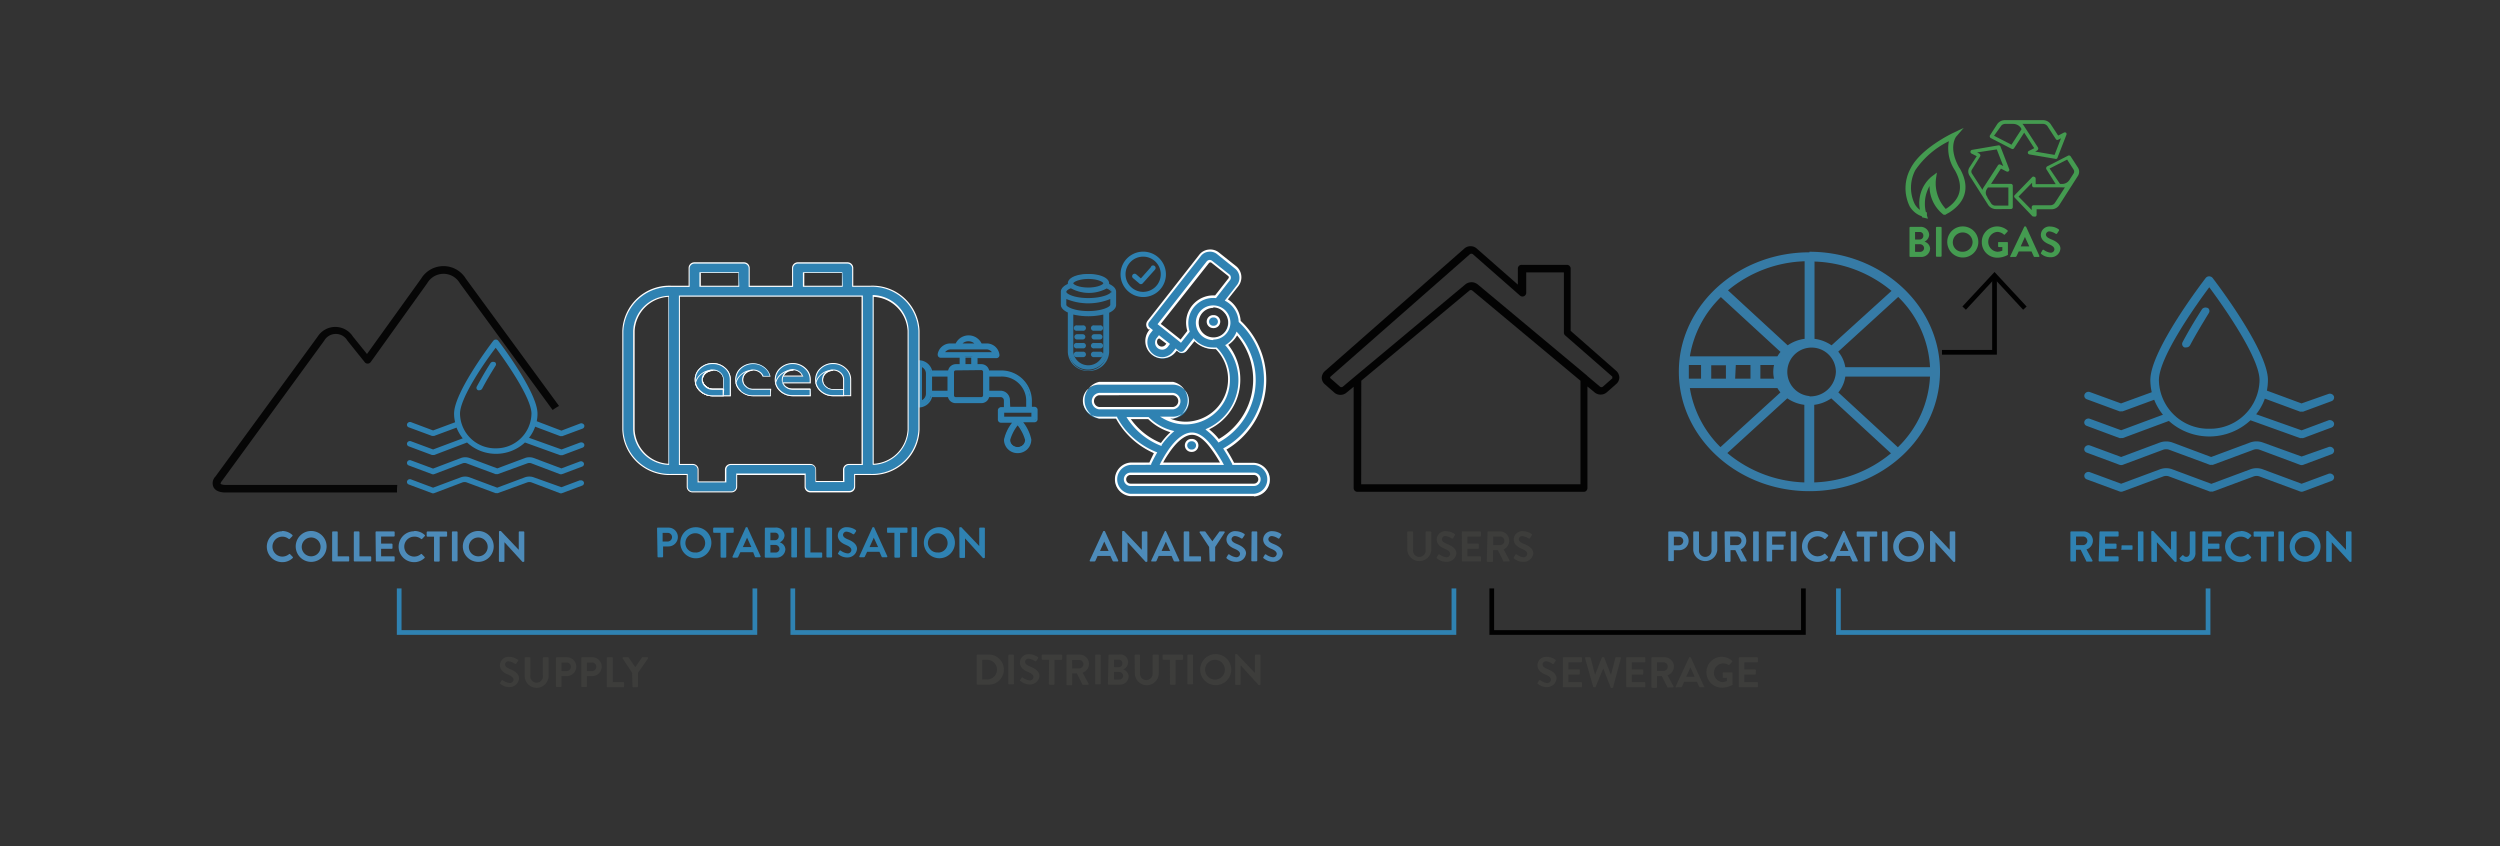 <svg xmlns="http://www.w3.org/2000/svg" xmlns:xlink="http://www.w3.org/1999/xlink" viewBox="0 0 265.54 89.86"><rect x="0" y="0" width="265.54" height="89.86" fill="#333333" stroke="none"/><defs><style>.cls-1{fill:none;}.cls-2{fill:#2f82b2;}.cls-3{fill:#010101;}.cls-4{fill:#4d8bb9;}.cls-5{fill:#3d3d3b;}.cls-6{fill:#fff;}.cls-7{opacity:0.95;}.cls-10,.cls-7{isolation:isolate;}.cls-8{clip-path:url(#clip-path);}.cls-9{clip-path:url(#clip-path-2);}.cls-10{opacity:0.9;}.cls-11{clip-path:url(#clip-path-3);}.cls-12{fill:#3683b3;}.cls-13{fill:#449b50;}.cls-14{clip-path:url(#clip-path-5);}.cls-15{clip-path:url(#clip-path-6);}.cls-16{clip-path:url(#clip-path-7);}.cls-17{clip-path:url(#clip-path-8);}.cls-18{clip-path:url(#clip-path-9);}</style><clipPath id="clip-path"><rect class="cls-1" x="139.71" y="25.45" width="33" height="28"/></clipPath><clipPath id="clip-path-2"><rect class="cls-1" x="139.71" y="25.45" width="33" height="27.79"/></clipPath><clipPath id="clip-path-3"><rect class="cls-1" x="177.71" y="26.45" width="29" height="26"/></clipPath><clipPath id="clip-path-5"><rect class="cls-1" x="21.71" y="27.45" width="45" height="26"/></clipPath><clipPath id="clip-path-6"><rect class="cls-1" x="21.71" y="27.45" width="45" height="25.86"/></clipPath><clipPath id="clip-path-7"><rect class="cls-1" x="111.71" y="27.45" width="8" height="13"/></clipPath><clipPath id="clip-path-8"><rect class="cls-1" x="111.71" y="27.45" width="8" height="12.94"/></clipPath><clipPath id="clip-path-9"><rect class="cls-1" x="220.71" y="28.45" width="28" height="24"/></clipPath></defs><title>Risorsa 147</title><g id="Livello_2" data-name="Livello 2"><g id="Livello_1-2" data-name="Livello 1"><polygon class="cls-2" points="80.43 67.43 42.15 67.43 42.15 62.5 42.65 62.5 42.65 66.93 79.93 66.93 79.93 62.5 80.43 62.5 80.43 67.43"/><polygon class="cls-3" points="191.8 67.43 158.2 67.43 158.2 62.5 158.7 62.5 158.7 66.93 191.3 66.93 191.3 62.5 191.8 62.5 191.8 67.43"/><polygon class="cls-2" points="234.78 67.43 195.02 67.43 195.02 62.5 195.52 62.5 195.52 66.93 234.28 66.93 234.28 62.5 234.78 62.5 234.78 67.43"/><polygon class="cls-2" points="154.68 67.43 83.96 67.43 83.96 62.5 84.46 62.5 84.46 66.93 154.18 66.93 154.18 62.5 154.68 62.5 154.68 67.43"/><path class="cls-4" d="M29.94,56.4a1.59,1.59,0,0,1,1.11.42.09.09,0,0,1,0,.13l-.28.29a.08.08,0,0,1-.11,0A1.08,1.08,0,0,0,30,57a1.06,1.06,0,0,0,0,2.12,1.13,1.13,0,0,0,.7-.26.07.07,0,0,1,.11,0l.28.29a.08.08,0,0,1,0,.12,1.56,1.56,0,0,1-1.11.44,1.64,1.64,0,1,1,0-3.28Z"/><path class="cls-4" d="M33.05,56.4a1.64,1.64,0,1,1,0,3.28,1.64,1.64,0,1,1,0-3.28Zm0,2.69a1,1,0,0,0,1-1,1,1,0,1,0-1,1Z"/><path class="cls-4" d="M35.28,56.53a.1.1,0,0,1,.09-.09h.42a.1.1,0,0,1,.08.09v2.56H37a.09.09,0,0,1,.09.09v.37a.09.09,0,0,1-.09.09H35.37a.09.09,0,0,1-.09-.09Z"/><path class="cls-4" d="M37.58,56.53a.1.1,0,0,1,.09-.09h.42a.1.1,0,0,1,.09.09v2.56h1.16a.09.09,0,0,1,.09.09v.37a.09.09,0,0,1-.09.09H37.67a.09.09,0,0,1-.09-.09Z"/><path class="cls-4" d="M39.89,56.53a.09.09,0,0,1,.08-.09h1.86a.1.1,0,0,1,.09.09v.38a.09.09,0,0,1-.09.08H40.48v.75h1.13a.09.09,0,0,1,.08.09v.38a.08.08,0,0,1-.08.08H40.48v.8h1.35a.09.09,0,0,1,.09.09v.37a.09.09,0,0,1-.09.09H40a.08.08,0,0,1-.08-.09Z"/><path class="cls-4" d="M44,56.4a1.59,1.59,0,0,1,1.11.42.09.09,0,0,1,0,.13l-.28.29a.08.08,0,0,1-.11,0A1.07,1.07,0,0,0,44,57a1.06,1.06,0,0,0,0,2.12,1.13,1.13,0,0,0,.7-.26.07.07,0,0,1,.11,0l.28.29a.08.08,0,0,1,0,.12,1.56,1.56,0,0,1-1.11.44,1.64,1.64,0,1,1,0-3.28Z"/><path class="cls-4" d="M46.1,57h-.7a.09.09,0,0,1-.08-.08v-.38a.1.1,0,0,1,.08-.09h2a.1.1,0,0,1,.09.09v.38a.09.09,0,0,1-.09.08h-.7v2.56a.09.09,0,0,1-.09.09h-.42a.09.09,0,0,1-.09-.09Z"/><path class="cls-4" d="M48,56.53a.1.1,0,0,1,.09-.09h.42a.1.1,0,0,1,.09.09v3a.09.09,0,0,1-.09.09h-.42a.09.09,0,0,1-.09-.09Z"/><path class="cls-4" d="M50.8,56.4a1.64,1.64,0,1,1,0,3.28,1.64,1.64,0,1,1,0-3.28Zm0,2.69a1,1,0,0,0,1-1,1,1,0,1,0-1,1Z"/><path class="cls-4" d="M53,56.48a.09.09,0,0,1,.09-.08h.11l1.9,2h0V56.53a.09.09,0,0,1,.08-.09h.42a.1.1,0,0,1,.09.09V59.6a.08.08,0,0,1-.09.08h-.11l-1.91-2.09h0v2a.09.09,0,0,1-.09.09h-.41a.09.09,0,0,1-.09-.09Z"/><path class="cls-4" d="M115.75,59.52l1.42-3.07a.07.07,0,0,1,.07-.05h.05s.06,0,.08.05l1.4,3.07a.08.08,0,0,1-.07.12h-.4a.13.13,0,0,1-.13-.09l-.23-.5h-1.36l-.22.5a.15.15,0,0,1-.14.09h-.39A.08.08,0,0,1,115.75,59.52Zm2-1-.46-1h0l-.45,1Z"/><path class="cls-4" d="M119.19,56.48a.09.09,0,0,1,.08-.08h.12l1.89,2h0V56.53a.1.1,0,0,1,.09-.09h.42a.1.1,0,0,1,.08.09V59.6a.08.08,0,0,1-.08.08h-.11l-1.91-2.09h0v2a.09.09,0,0,1-.09.09h-.42a.09.09,0,0,1-.08-.09Z"/><path class="cls-4" d="M122.29,59.52l1.42-3.07a.09.09,0,0,1,.08-.05h0a.07.07,0,0,1,.07.05l1.41,3.07a.08.08,0,0,1-.08.12h-.39a.14.14,0,0,1-.14-.09l-.22-.5h-1.37l-.22.5a.15.15,0,0,1-.13.09h-.4A.08.08,0,0,1,122.29,59.52Zm2-1-.46-1h0l-.45,1Z"/><path class="cls-4" d="M125.73,56.53a.1.1,0,0,1,.09-.09h.42a.1.1,0,0,1,.08.09v2.56h1.17a.08.08,0,0,1,.08.09v.37a.08.08,0,0,1-.08.09h-1.67a.09.09,0,0,1-.09-.09Z"/><path class="cls-4" d="M128.43,58.1l-1-1.52a.09.09,0,0,1,.07-.14h.46s.06,0,.08.05l.73,1,.73-1a.08.08,0,0,1,.07-.05H130a.09.09,0,0,1,.07.14l-1,1.52v1.45a.09.09,0,0,1-.09.09h-.42a.08.08,0,0,1-.08-.09Z"/><path class="cls-4" d="M130.28,59.19l.17-.28a.1.1,0,0,1,.15,0,1.65,1.65,0,0,0,.69.28.39.39,0,0,0,.42-.35c0-.23-.2-.39-.58-.55s-.86-.45-.86-1a.91.91,0,0,1,1-.87,1.69,1.69,0,0,1,.91.3.11.11,0,0,1,0,.15l-.18.27a.12.12,0,0,1-.16.05,1.48,1.48,0,0,0-.63-.25.36.36,0,0,0-.4.32c0,.21.17.36.54.51s1,.44,1,1a1,1,0,0,1-1.05.9,1.45,1.45,0,0,1-1-.35S130.24,59.26,130.28,59.19Z"/><path class="cls-4" d="M132.94,56.53a.1.1,0,0,1,.09-.09h.42a.1.1,0,0,1,.09.09v3a.09.09,0,0,1-.09.09H133a.09.09,0,0,1-.09-.09Z"/><path class="cls-4" d="M134.18,59.19l.17-.28a.1.1,0,0,1,.15,0,1.53,1.53,0,0,0,.69.28.39.39,0,0,0,.42-.35c0-.23-.2-.39-.58-.55s-.86-.45-.86-1a.91.91,0,0,1,1-.87,1.69,1.69,0,0,1,.91.3.11.11,0,0,1,0,.15l-.17.27c0,.05-.1.09-.16.05a1.48,1.48,0,0,0-.63-.25.36.36,0,0,0-.4.32c0,.21.16.36.53.51s1,.44,1,1a1,1,0,0,1-1,.9,1.49,1.49,0,0,1-1-.35A.1.1,0,0,1,134.18,59.19Z"/><path class="cls-5" d="M149.47,56.53a.1.1,0,0,1,.09-.09H150a.1.1,0,0,1,.09.09V58.4a.67.67,0,1,0,1.33,0V56.53a.1.1,0,0,1,.09-.09h.43a.11.11,0,0,1,.09.09v1.9a1.28,1.28,0,0,1-2.55,0Z"/><path class="cls-5" d="M152.61,59.19l.16-.28a.12.12,0,0,1,.16,0,1.53,1.53,0,0,0,.69.28.38.38,0,0,0,.41-.35c0-.23-.19-.39-.58-.55s-.85-.45-.85-1a.91.91,0,0,1,1-.87,1.73,1.73,0,0,1,.92.3.12.12,0,0,1,0,.15l-.17.27c0,.05-.11.09-.16.05a1.55,1.55,0,0,0-.63-.25.37.37,0,0,0-.41.32c0,.21.17.36.54.51s1,.44,1,1a1,1,0,0,1-1.05.9,1.46,1.46,0,0,1-1-.35A.1.1,0,0,1,152.61,59.19Z"/><path class="cls-5" d="M155.27,56.53a.09.09,0,0,1,.08-.09h1.86a.1.1,0,0,1,.09.09v.38a.09.09,0,0,1-.09.08h-1.35v.75H157a.09.09,0,0,1,.08.09v.38a.08.08,0,0,1-.08.08h-1.13v.8h1.35a.09.09,0,0,1,.09.09v.37a.09.09,0,0,1-.09.09h-1.86a.08.08,0,0,1-.08-.09Z"/><path class="cls-5" d="M158,56.53a.09.09,0,0,1,.08-.09h1.31a1,1,0,0,1,.32,1.91l.62,1.16a.08.08,0,0,1-.07.13h-.48a.09.09,0,0,1-.08,0l-.6-1.21h-.51v1.16a.09.09,0,0,1-.09.09H158a.08.08,0,0,1-.08-.09Zm1.34,1.37a.47.47,0,0,0,.45-.47.45.45,0,0,0-.45-.44h-.74v.91Z"/><path class="cls-5" d="M160.8,59.19l.16-.28a.12.12,0,0,1,.16,0,1.53,1.53,0,0,0,.68.28.39.39,0,0,0,.42-.35c0-.23-.2-.39-.58-.55s-.86-.45-.86-1a.91.91,0,0,1,1-.87,1.69,1.69,0,0,1,.91.3.11.11,0,0,1,0,.15l-.17.27c0,.05-.11.09-.16.05a1.61,1.61,0,0,0-.64-.25.36.36,0,0,0-.4.32c0,.21.17.36.54.51s1,.44,1,1a1,1,0,0,1-1.05.9,1.45,1.45,0,0,1-1-.35A.1.1,0,0,1,160.8,59.19Z"/><path class="cls-4" d="M177.2,56.53a.1.1,0,0,1,.09-.09h1.07a1,1,0,1,1,0,2h-.57v1.07a.09.09,0,0,1-.08.09h-.42a.09.09,0,0,1-.09-.09Zm1.12,1.39a.46.46,0,0,0,.47-.47.45.45,0,0,0-.47-.44h-.53v.91Z"/><path class="cls-4" d="M179.85,56.53a.1.1,0,0,1,.09-.09h.43a.1.1,0,0,1,.09.09V58.4a.67.67,0,1,0,1.33,0V56.53a.1.1,0,0,1,.09-.09h.43a.11.11,0,0,1,.09.09v1.9a1.28,1.28,0,0,1-2.55,0Z"/><path class="cls-4" d="M183.18,56.53a.09.09,0,0,1,.08-.09h1.31a1,1,0,0,1,.32,1.91l.62,1.16a.08.08,0,0,1-.07.13H185a.09.09,0,0,1-.08,0l-.6-1.21h-.51v1.16a.09.09,0,0,1-.09.09h-.42a.08.08,0,0,1-.08-.09Zm1.34,1.37a.47.47,0,0,0,.45-.47.45.45,0,0,0-.45-.44h-.75v.91Z"/><path class="cls-4" d="M186.21,56.53a.1.1,0,0,1,.09-.09h.42a.1.1,0,0,1,.09.09v3a.09.09,0,0,1-.09.09h-.42a.09.09,0,0,1-.09-.09Z"/><path class="cls-4" d="M187.64,56.53a.1.1,0,0,1,.09-.09h1.85a.1.1,0,0,1,.09.09v.38a.09.09,0,0,1-.09.08h-1.35v.86h1.13a.09.09,0,0,1,.09.09v.37a.09.09,0,0,1-.09.09h-1.13v1.15a.09.09,0,0,1-.08.09h-.42a.09.09,0,0,1-.09-.09Z"/><path class="cls-4" d="M190.21,56.53a.1.1,0,0,1,.09-.09h.42a.1.1,0,0,1,.09.09v3a.09.09,0,0,1-.09.09h-.42a.09.09,0,0,1-.09-.09Z"/><path class="cls-4" d="M193.05,56.4a1.61,1.61,0,0,1,1.11.42.09.09,0,0,1,0,.13l-.28.29a.08.08,0,0,1-.11,0,1.08,1.08,0,0,0-.71-.27,1.06,1.06,0,0,0,0,2.12,1.13,1.13,0,0,0,.7-.26.07.07,0,0,1,.11,0l.28.29a.08.08,0,0,1,0,.12,1.56,1.56,0,0,1-1.11.44,1.64,1.64,0,1,1,0-3.28Z"/><path class="cls-4" d="M194.34,59.52l1.42-3.07a.08.08,0,0,1,.08-.05h0c.05,0,.07,0,.08.05l1.4,3.07a.08.08,0,0,1-.07.12h-.4a.13.13,0,0,1-.13-.09l-.23-.5h-1.36l-.22.5a.15.15,0,0,1-.14.09h-.39A.08.08,0,0,1,194.34,59.52Zm2-1-.46-1h0l-.45,1Z"/><path class="cls-4" d="M198,57h-.7a.09.09,0,0,1-.09-.08v-.38a.1.1,0,0,1,.09-.09h2a.1.1,0,0,1,.09.09v.38a.09.09,0,0,1-.09.08h-.7v2.56a.09.09,0,0,1-.08.09h-.43a.09.09,0,0,1-.08-.09Z"/><path class="cls-4" d="M199.89,56.53a.1.1,0,0,1,.09-.09h.42a.1.1,0,0,1,.09.09v3a.09.09,0,0,1-.09.09H200a.09.09,0,0,1-.09-.09Z"/><path class="cls-4" d="M202.73,56.4a1.64,1.64,0,1,1-1.64,1.65A1.64,1.64,0,0,1,202.73,56.4Zm0,2.69a1.05,1.05,0,0,0,1.05-1,1.05,1.05,0,1,0-2.1,0A1,1,0,0,0,202.73,59.09Z"/><path class="cls-4" d="M205,56.48a.09.09,0,0,1,.08-.08h.12l1.89,2h0V56.53a.09.09,0,0,1,.09-.09h.41a.1.1,0,0,1,.09.09V59.6a.08.08,0,0,1-.09.08h-.1l-1.91-2.09h0v2a.08.08,0,0,1-.08.09h-.42a.09.09,0,0,1-.08-.09Z"/><path class="cls-2" d="M69.79,56.13a.08.08,0,0,1,.08-.09H71a1,1,0,1,1,0,2h-.57v1.08a.09.09,0,0,1-.09.08h-.42a.08.08,0,0,1-.08-.08Zm1.12,1.39a.47.47,0,0,0,.47-.48.45.45,0,0,0-.47-.44h-.53v.92Z"/><path class="cls-2" d="M73.9,56a1.65,1.65,0,1,1-1.64,1.65A1.64,1.64,0,0,1,73.9,56Zm0,2.69a1,1,0,0,0,1-1,1.05,1.05,0,0,0-2.1,0A1,1,0,0,0,73.9,58.68Z"/><path class="cls-2" d="M76.53,56.59h-.69a.09.09,0,0,1-.09-.09v-.37a.09.09,0,0,1,.09-.09h2a.09.09,0,0,1,.09.09v.37a.09.09,0,0,1-.09.09h-.7v2.56a.09.09,0,0,1-.08.08h-.43a.09.09,0,0,1-.09-.08Z"/><path class="cls-2" d="M77.81,59.11,79.22,56s0,0,.08,0h0s.06,0,.08,0l1.4,3.07a.08.08,0,0,1-.08.12h-.39c-.07,0-.1,0-.14-.09L80,58.65H78.64l-.23.49a.13.13,0,0,1-.13.09h-.4A.08.08,0,0,1,77.81,59.11Zm2-1-.46-1h0l-.45,1Z"/><path class="cls-2" d="M81.24,56.13a.09.09,0,0,1,.09-.09h1a.89.89,0,0,1,1,.84.87.87,0,0,1-.51.73.81.81,0,0,1,.6.74.93.93,0,0,1-1,.88h-1.1a.09.09,0,0,1-.09-.08Zm1.08,1.25a.39.39,0,0,0,.39-.41.37.37,0,0,0-.39-.39h-.49v.8Zm.06,1.31a.4.4,0,0,0,.41-.41.44.44,0,0,0-.46-.4h-.5v.81Z"/><path class="cls-2" d="M84.05,56.13a.1.1,0,0,1,.09-.09h.43a.09.09,0,0,1,.08.09v3a.09.09,0,0,1-.08.08h-.43a.1.1,0,0,1-.09-.08Z"/><path class="cls-2" d="M85.48,56.13a.09.09,0,0,1,.09-.09H86a.09.09,0,0,1,.08.09v2.55h1.17a.09.09,0,0,1,.08.09v.38a.08.08,0,0,1-.08.08H85.57a.09.09,0,0,1-.09-.08Z"/><path class="cls-2" d="M87.78,56.13a.09.09,0,0,1,.09-.09h.42a.09.09,0,0,1,.09.09v3a.09.09,0,0,1-.09.08h-.42a.09.09,0,0,1-.09-.08Z"/><path class="cls-2" d="M89,58.79l.17-.29a.1.1,0,0,1,.15,0,1.53,1.53,0,0,0,.69.28.38.38,0,0,0,.42-.35c0-.23-.2-.39-.58-.55s-.86-.44-.86-1A.91.91,0,0,1,90,56a1.59,1.59,0,0,1,.91.31.12.12,0,0,1,0,.15l-.18.26a.12.12,0,0,1-.16,0,1.48,1.48,0,0,0-.63-.25.37.37,0,0,0-.4.32c0,.22.17.36.54.51s.95.45.95,1a1,1,0,0,1-1,.91,1.42,1.42,0,0,1-1-.36S89,58.86,89,58.79Z"/><path class="cls-2" d="M91.27,59.11,92.68,56s0,0,.08,0h0s.06,0,.08,0l1.4,3.07a.08.08,0,0,1-.08.12h-.39c-.07,0-.1,0-.14-.09l-.22-.49H92.1l-.23.49a.13.13,0,0,1-.13.09h-.4A.08.08,0,0,1,91.27,59.11Zm2-1-.46-1h0l-.45,1Z"/><path class="cls-2" d="M95,56.59h-.7a.08.08,0,0,1-.08-.09v-.37a.08.08,0,0,1,.08-.09h2a.09.09,0,0,1,.09.09v.37a.09.09,0,0,1-.09.09h-.7v2.56a.09.09,0,0,1-.09.08h-.42a.09.09,0,0,1-.09-.08Z"/><path class="cls-2" d="M96.82,56.13A.09.09,0,0,1,96.9,56h.43a.09.09,0,0,1,.08.09v3a.09.09,0,0,1-.08.08H96.9a.09.09,0,0,1-.08-.08Z"/><path class="cls-2" d="M99.65,56a1.65,1.65,0,1,1,0,3.29,1.65,1.65,0,0,1,0-3.29Zm0,2.69a1,1,0,0,0,1-1,1,1,0,1,0-2.09,0A1,1,0,0,0,99.65,58.68Z"/><path class="cls-2" d="M101.89,56.08A.09.09,0,0,1,102,56h.11l1.9,2h0V56.13a.09.09,0,0,1,.09-.09h.42a.09.09,0,0,1,.09.09V59.2a.09.09,0,0,1-.09.08h-.11l-1.91-2.1h0v2a.09.09,0,0,1-.09.08H102a.09.09,0,0,1-.09-.08Z"/><path class="cls-2" d="M219.91,56.53a.1.1,0,0,1,.09-.09h1.3a1,1,0,0,1,1,1,1,1,0,0,1-.68.92l.63,1.16a.09.09,0,0,1-.08.13h-.48a.07.07,0,0,1-.07,0L221,58.39h-.5v1.16a.1.1,0,0,1-.09.09H220a.09.09,0,0,1-.09-.09Zm1.34,1.37a.47.47,0,0,0,.46-.47.45.45,0,0,0-.46-.44h-.74v.91Z"/><path class="cls-2" d="M223,56.53a.1.1,0,0,1,.09-.09h1.85a.1.1,0,0,1,.09.09v.38a.09.09,0,0,1-.09.08h-1.35v.75h1.13a.1.1,0,0,1,.09.09v.38a.09.09,0,0,1-.09.08h-1.13v.8h1.35a.09.09,0,0,1,.09.09v.37a.09.09,0,0,1-.09.09H223a.09.09,0,0,1-.09-.09Z"/><path class="cls-2" d="M225.34,58.27V58a.07.07,0,0,1,.08-.08h1a.08.08,0,0,1,.09.08v.31a.08.08,0,0,1-.09.08h-1A.07.07,0,0,1,225.34,58.27Z"/><path class="cls-2" d="M227.08,56.53a.1.1,0,0,1,.08-.09h.43a.1.1,0,0,1,.08.09v3a.09.09,0,0,1-.08.09h-.43a.09.09,0,0,1-.08-.09Z"/><path class="cls-2" d="M228.5,56.48a.1.1,0,0,1,.09-.08h.12l1.89,2h0V56.53a.09.09,0,0,1,.08-.09h.42a.1.1,0,0,1,.09.09V59.6a.08.08,0,0,1-.09.08H231l-1.9-2.09h0v2a.08.08,0,0,1-.08.09h-.42a.1.1,0,0,1-.09-.09Z"/><path class="cls-2" d="M231.55,59.24l.24-.24a.08.08,0,0,1,.13,0,.41.41,0,0,0,.3.15c.18,0,.37-.15.37-.47V56.53a.1.1,0,0,1,.09-.09h.42a.1.1,0,0,1,.09.09v2.15a.92.92,0,0,1-1,1,.87.87,0,0,1-.69-.33A.09.09,0,0,1,231.55,59.24Z"/><path class="cls-2" d="M233.93,56.53a.1.1,0,0,1,.09-.09h1.86a.09.09,0,0,1,.08.09v.38a.08.08,0,0,1-.08.08h-1.35v.75h1.12a.09.09,0,0,1,.09.09v.38a.08.08,0,0,1-.09.08h-1.12v.8h1.35a.08.08,0,0,1,.08.09v.37a.08.08,0,0,1-.08.09H234a.09.09,0,0,1-.09-.09Z"/><path class="cls-2" d="M238,56.4a1.57,1.57,0,0,1,1.1.42.09.09,0,0,1,0,.13l-.28.29a.09.09,0,0,1-.12,0A1.06,1.06,0,0,0,238,57a1.06,1.06,0,0,0,0,2.12,1.11,1.11,0,0,0,.69-.26.08.08,0,0,1,.12,0l.28.29a.08.08,0,0,1,0,.12,1.58,1.58,0,0,1-1.11.44,1.64,1.64,0,1,1,0-3.28Z"/><path class="cls-2" d="M240.15,57h-.7a.08.08,0,0,1-.08-.08v-.38a.09.09,0,0,1,.08-.09h2a.09.09,0,0,1,.08.09v.38a.08.08,0,0,1-.08.08h-.7v2.56a.09.09,0,0,1-.09.09h-.42a.09.09,0,0,1-.09-.09Z"/><path class="cls-2" d="M242,56.53a.1.1,0,0,1,.08-.09h.43a.1.1,0,0,1,.08.09v3a.09.09,0,0,1-.08.09h-.43a.09.09,0,0,1-.08-.09Z"/><path class="cls-2" d="M244.84,56.4a1.64,1.64,0,1,1-1.64,1.65A1.64,1.64,0,0,1,244.84,56.4Zm0,2.69a1,1,0,0,0,1-1,1,1,0,1,0-2.09,0A1,1,0,0,0,244.84,59.09Z"/><path class="cls-2" d="M247.08,56.48a.09.09,0,0,1,.09-.08h.11l1.9,2h0V56.53a.1.1,0,0,1,.09-.09h.42a.1.1,0,0,1,.08.09V59.6a.08.08,0,0,1-.08.08h-.11l-1.91-2.09h0v2a.09.09,0,0,1-.09.09h-.41a.09.09,0,0,1-.09-.09Z"/><path class="cls-2" d="M97.83,38.85a.86.86,0,0,1,.62.82v2.15a.89.89,0,0,1-.62.83Zm3.4.63a.28.28,0,0,1,.29-.27h2.71a.28.28,0,0,1,.29.27V42a.29.29,0,0,1-.29.28h-2.71a.29.29,0,0,1-.29-.28Zm5,2.12H105V39.88h1.29a2.69,2.69,0,0,1,2.78,2.58v.85H107.2v-.85a.9.9,0,0,0-.93-.86m.29,2.14h3.09v.62h-3.09Zm-3.28-5h-.81v-.84h.81Zm2.26-1.27h-5.33A.84.84,0,0,1,101,37h3.75a.84.84,0,0,1,.79.5m-1.84-.93h-1.65a.87.87,0,0,1,.82-.43.89.89,0,0,1,.83.43m-2.94,5H98.92V39.88h1.84Zm6.44,5.11a4.89,4.89,0,0,1,.9-1.71,5,5,0,0,1,.89,1.71.9.9,0,0,1-1.79,0m-9.83-8.13v4.33a.21.21,0,0,0,.08.16.2.2,0,0,0,.15.06h0A1.36,1.36,0,0,0,98.89,42h1.88a.74.74,0,0,0,.75.64h2.71A.74.74,0,0,0,105,42h1.29a.46.46,0,0,1,.47.43v.85h-.42a.23.23,0,0,0-.23.22v1a.23.23,0,0,0,.23.22h1.37a4.89,4.89,0,0,0-1,1.91,1.36,1.36,0,0,0,2.71,0,4.89,4.89,0,0,0-1-1.91h1.39a.23.23,0,0,0,.23-.22v-1a.23.23,0,0,0-.23-.22h-.38v-.85a3.13,3.13,0,0,0-3.24-3H105a.74.74,0,0,0-.75-.67h-.49v-.84h2.08a.21.21,0,0,0,.17-.07.19.19,0,0,0,.06-.16,1.26,1.26,0,0,0-1.3-1.13h-.58a1.41,1.41,0,0,0-2.59,0H101a1.28,1.28,0,0,0-1.3,1.08.13.13,0,0,0,0,.06.22.22,0,0,0,.23.22H102v.84h-.49a.74.74,0,0,0-.75.67H98.89a1.35,1.35,0,0,0-1.27-1.08.21.21,0,0,0-.17.05.21.21,0,0,0-.08.16"/><path class="cls-2" d="M108.09,48.13a1.43,1.43,0,0,1-1.45-1.41,4.35,4.35,0,0,1,.86-1.82h-1.18a.33.33,0,0,1-.33-.32v-1a.33.33,0,0,1,.33-.32h.31v-.75a.35.35,0,0,0-.36-.33h-1.21a.84.84,0,0,1-.83.64h-2.71a.83.83,0,0,1-.83-.64H99a1.47,1.47,0,0,1-1.34,1.1h0a.35.35,0,0,1-.22-.08.32.32,0,0,1-.11-.24V38.58a.3.3,0,0,1,.11-.23.33.33,0,0,1,.25-.08A1.46,1.46,0,0,1,99,39.35h1.71a.84.84,0,0,1,.84-.67h.38V38h-2a.32.32,0,0,1-.33-.32.28.28,0,0,1,0-.09A1.37,1.37,0,0,1,101,36.48h.51a1.53,1.53,0,0,1,2.75,0h.5a1.36,1.36,0,0,1,1.4,1.22.3.3,0,0,1-.09.24.31.31,0,0,1-.24.1h-2v.64h.39a.84.84,0,0,1,.84.67h1.2a3.24,3.24,0,0,1,3.34,3.11v.75h.27a.33.33,0,0,1,.34.32v1a.33.33,0,0,1-.34.32h-1.19a4.47,4.47,0,0,1,.86,1.82A1.43,1.43,0,0,1,108.09,48.13Zm-1.77-4.72a.13.13,0,0,0-.13.12v1a.13.13,0,0,0,.13.12h1.56l-.11.15a4.46,4.46,0,0,0-.93,1.87,1.26,1.26,0,0,0,2.51,0,4.46,4.46,0,0,0-.93-1.87l-.11-.15h1.57a.13.13,0,0,0,.14-.12v-1a.13.13,0,0,0-.14-.12h-.47v-.95a3,3,0,0,0-3.14-2.91h-1.38v-.1a.63.63,0,0,0-.65-.57h-.59v-1h2.18a.13.13,0,0,0,.1,0,.11.11,0,0,0,0-.08,1.17,1.17,0,0,0-1.2-1h-.66l0-.08a1.31,1.31,0,0,0-2.4,0v.08H101a1.16,1.16,0,0,0-1.19,1,.13.13,0,0,0,0,0,.13.13,0,0,0,.11.12h2.21v1h-.59a.62.62,0,0,0-.65.57v.1h-2l0-.09a1.25,1.25,0,0,0-1.18-1,.1.1,0,0,0-.1,0,.09.09,0,0,0,0,.08v4.33a.12.12,0,0,0,0,.09.14.14,0,0,0,.09,0,1.28,1.28,0,0,0,1.19-1l0-.09h2V42a.63.63,0,0,0,.65.55h2.71a.65.65,0,0,0,.65-.55v-.09h1.38a.56.56,0,0,1,.57.53v.95Zm1.77,4.29a1,1,0,0,1-1-1A5.22,5.22,0,0,1,108,45l.08-.12.09.12a5.22,5.22,0,0,1,.91,1.77A1,1,0,0,1,108.09,47.7Zm0-2.52a4.61,4.61,0,0,0-.79,1.54.79.79,0,0,0,1.58,0A4.42,4.42,0,0,0,108.09,45.18Zm1.66-.72h-3.29v-.82h3.29Zm-3.09-.2h2.89v-.42h-2.89Zm2.49-.85H107.1v-.95a.8.8,0,0,0-.83-.76h-1.39V39.78h1.39a2.79,2.79,0,0,1,2.88,2.68Zm-1.85-.2H109v-.75A2.59,2.59,0,0,0,106.27,40h-1.19V41.5h1.19a1,1,0,0,1,1,1Zm-9.57-.42V38.71l.14,0a1,1,0,0,1,.68.92v2.15a1,1,0,0,1-.68.92Zm.2-3.79v3.5a.77.77,0,0,0,.42-.68V39.67A.76.76,0,0,0,97.93,39Zm6.3,3.34h-2.71a.38.38,0,0,1-.39-.38V39.48a.38.38,0,0,1,.39-.37h2.71a.38.38,0,0,1,.39.37V42A.38.38,0,0,1,104.23,42.34Zm-2.71-3a.18.18,0,0,0-.19.17V42a.18.18,0,0,0,.19.18h2.71a.19.19,0,0,0,.19-.18V39.48a.19.19,0,0,0-.19-.17Zm-.66,2.39h-2V39.78h2ZM99,41.5h1.64V40H99Zm4.36-2.62h-1v-1h1Zm-.81-.2h.61V38h-.61Zm3.12-1.07h-5.63l.06-.14a.94.94,0,0,1,.87-.56h3.76a1,1,0,0,1,.88.56Zm-5.31-.2h5a.73.73,0,0,0-.61-.3H101A.76.76,0,0,0,100.38,37.41Zm3.47-.73H101.9l.06-.14a1,1,0,0,1,.91-.49,1,1,0,0,1,.92.49Zm-1.61-.2h1.27a.92.92,0,0,0-.64-.23A.9.9,0,0,0,102.24,36.48Z"/><path class="cls-2" d="M96.45,45.64a3.84,3.84,0,0,1-3.7,3.68V31.47a3.85,3.85,0,0,1,3.7,3.68Zm-4.85,3.7H90.2a.55.55,0,0,0-.58.52v1.33h-3V49.86a.55.55,0,0,0-.58-.52H82.46v0H81.31v0H77.67a.55.55,0,0,0-.58.52v1.33h-3V49.86a.55.55,0,0,0-.57-.52h-1.4V31.46H91.6ZM74.35,29h4.08V30.4H74.35Zm11,0h4.07V30.4H85.34ZM71,49.32a3.85,3.85,0,0,1-3.71-3.68V35.15A3.86,3.86,0,0,1,71,31.47ZM92.42,30.4H90.57V28.45a.55.55,0,0,0-.58-.53H84.76a.55.55,0,0,0-.58.53V30.4h-4.6V28.45a.55.55,0,0,0-.58-.53H73.77a.54.54,0,0,0-.57.53V30.4H71.34a5,5,0,0,0-5.18,4.75V45.64a5,5,0,0,0,5.18,4.75H73v1.33a.55.55,0,0,0,.58.52h4.1a.55.55,0,0,0,.58-.52V50.39h7.27v1.33a.55.55,0,0,0,.57.52H90.2a.55.55,0,0,0,.57-.52V50.39h1.65a5,5,0,0,0,5.18-4.75V35.15a5,5,0,0,0-5.18-4.75"/><path class="cls-6" d="M90.2,52.3H86.09a.61.61,0,0,1-.63-.58V50.45H78.3v1.27a.61.61,0,0,1-.63.58h-4.1a.61.61,0,0,1-.63-.58V50.45h-1.6a5,5,0,0,1-5.24-4.81V35.15a5,5,0,0,1,5.24-4.8h1.8v-1.9a.61.61,0,0,1,.63-.59H79a.61.61,0,0,1,.63.59v1.9h4.5v-1.9a.61.61,0,0,1,.63-.59H90a.61.61,0,0,1,.63.59v1.9h1.8a5,5,0,0,1,5.24,4.8V45.64a5,5,0,0,1-5.24,4.81H90.83v1.27A.61.61,0,0,1,90.2,52.3Zm-12-2h7.38v1.38a.5.5,0,0,0,.52.47H90.2a.5.5,0,0,0,.52-.47V50.34h1.7a4.93,4.93,0,0,0,5.13-4.7V35.15a4.93,4.93,0,0,0-5.13-4.69H90.51v-2A.5.5,0,0,0,90,28H84.76a.5.5,0,0,0-.52.48v2H79.52v-2A.5.5,0,0,0,79,28H73.77a.51.51,0,0,0-.52.48v2H71.34a4.93,4.93,0,0,0-5.13,4.69V45.64a4.93,4.93,0,0,0,5.13,4.7h1.71v1.38a.49.49,0,0,0,.52.47h4.1a.49.49,0,0,0,.52-.47Zm11.49.9H86.61V49.86a.49.49,0,0,0-.52-.47H77.67a.49.49,0,0,0-.52.47v1.38H74.09V49.86a.5.5,0,0,0-.52-.47H72.11v-18H91.65v18H90.2a.49.49,0,0,0-.52.47Zm-3-.11h2.85V49.86a.61.61,0,0,1,.63-.58h1.34V31.51H72.22V49.28h1.35a.61.61,0,0,1,.63.58v1.27H77V49.86a.61.61,0,0,1,.63-.58h8.42a.61.61,0,0,1,.63.58Zm6-1.75v-18h.06a3.91,3.91,0,0,1,3.76,3.73V45.64a3.92,3.92,0,0,1-3.76,3.74Zm.11-17.85V49.26a3.81,3.81,0,0,0,3.6-3.62V35.15A3.81,3.81,0,0,0,92.8,31.53ZM71.07,49.38H71a3.92,3.92,0,0,1-3.75-3.74V35.15A3.9,3.9,0,0,1,71,31.42h.06ZM71,31.53a3.8,3.8,0,0,0-3.59,3.62V45.64A3.8,3.8,0,0,0,71,49.26Zm18.51-1.07H85.28V28.92h4.19Zm-4.08-.11h4V29h-4Zm-6.91.11H74.29V28.92h4.19Zm-4.08-.11h4V29h-4Z"/><path class="cls-2" d="M76.82,40.33a1,1,0,0,0-.32-.72,1.19,1.19,0,0,0-1.58,0,.92.92,0,0,0-.33.72.94.94,0,0,0,.33.72,1.13,1.13,0,0,0,.79.3h1.11Zm-1.11-1.71a1.88,1.88,0,0,1,1.31.5,1.58,1.58,0,0,1,.55,1.21V42H75.71a1.9,1.9,0,0,1-1.32-.49,1.63,1.63,0,0,1,0-2.42,1.9,1.9,0,0,1,1.32-.5"/><path class="cls-6" d="M77.62,42.09H75.71a2,2,0,0,1-1.36-.51,1.67,1.67,0,0,1-.56-1.25,1.64,1.64,0,0,1,.56-1.25,2,2,0,0,1,1.36-.51,1.94,1.94,0,0,1,1.35.51,1.66,1.66,0,0,1,.56,1.25Zm-1.91-3.41a1.8,1.8,0,0,0-1.28.49,1.51,1.51,0,0,0-.53,1.16,1.55,1.55,0,0,0,.53,1.17,1.83,1.83,0,0,0,1.28.48h1.8V40.33A1.49,1.49,0,0,0,77,39.17,1.77,1.77,0,0,0,75.71,38.68Zm1.17,2.73H75.71a1.2,1.2,0,0,1-.83-.32,1,1,0,0,1-.34-.76,1,1,0,0,1,.34-.77,1.24,1.24,0,0,1,.83-.31,1.16,1.16,0,0,1,.82.32,1,1,0,0,1,.35.76Zm-1.17-2a1.07,1.07,0,0,0-.75.29.87.87,0,0,0-.31.68A.89.89,0,0,0,75,41a1.07,1.07,0,0,0,.75.29h1.06v-1a.89.89,0,0,0-.31-.68A1.08,1.08,0,0,0,75.71,39.36Z"/><path class="cls-2" d="M74.39,41.54a1.91,1.91,0,0,0,1.32.49h1.11v-.68H75.71a1.13,1.13,0,0,1-.79-.3,1,1,0,0,1,0-1.45,1.15,1.15,0,0,1,.73-.29,1.87,1.87,0,0,0-1.26.5,1.6,1.6,0,0,0-.51.86,1.63,1.63,0,0,0,.51.87"/><path class="cls-6" d="M76.88,42.09H75.71a2,2,0,0,1-1.36-.51h0a1.73,1.73,0,0,1-.52-.9h0a1.66,1.66,0,0,1,.52-.89,1.94,1.94,0,0,1,1.3-.52v.11a1.09,1.09,0,0,0-.69.28.89.89,0,0,0-.31.69A.87.87,0,0,0,75,41a1.08,1.08,0,0,0,.75.29h1.17Zm-2.45-.59a1.83,1.83,0,0,0,1.28.48h1.06v-.57H75.71a1.2,1.2,0,0,1-.83-.32,1,1,0,0,1,0-1.53l.06-.05a1.89,1.89,0,0,0-.51.34,1.53,1.53,0,0,0-.49.82A1.59,1.59,0,0,0,74.43,41.5Z"/><path class="cls-2" d="M81.82,41.35V42H80a1.92,1.92,0,0,1-1.32-.5,1.59,1.59,0,0,1-.54-1.21,1.57,1.57,0,0,1,.54-1.2,1.92,1.92,0,0,1,1.32-.5,1.88,1.88,0,0,1,1.18.39,1.61,1.61,0,0,1,.64,1H81a1,1,0,0,0-.4-.49A1.21,1.21,0,0,0,80,39.3a1.09,1.09,0,0,0-.78.3.94.94,0,0,0,0,1.45,1.09,1.09,0,0,0,.78.3Z"/><path class="cls-6" d="M81.87,42.08H80a1.94,1.94,0,0,1-1.35-.51,1.66,1.66,0,0,1,0-2.49A2,2,0,0,1,81.18,39a1.73,1.73,0,0,1,.66,1V40H81v0a.94.94,0,0,0-.38-.46,1.1,1.1,0,0,0-.62-.18,1.08,1.08,0,0,0-.75.28.89.89,0,0,0-.31.68.86.86,0,0,0,.31.68,1,1,0,0,0,.75.29h1.91ZM80,38.67a1.88,1.88,0,0,0-1.28.49,1.57,1.57,0,0,0,0,2.33A1.85,1.85,0,0,0,80,42h1.8V41.4H80a1.15,1.15,0,0,1-.82-.31,1,1,0,0,1,0-1.53,1.25,1.25,0,0,1,1.5-.11,1,1,0,0,1,.41.48h.66a1.51,1.51,0,0,0-.6-.87A1.82,1.82,0,0,0,80,38.67Z"/><path class="cls-2" d="M84.21,39.3a1.21,1.21,0,0,0-.65.19,1,1,0,0,0-.4.49h2.1a1.05,1.05,0,0,0-.4-.49,1.23,1.23,0,0,0-.65-.19m-.37,1.37h-.68a1,1,0,0,0,.4.49,1.13,1.13,0,0,0,.65.19h1.86V42H84.21a1.89,1.89,0,0,1-1.32-.5,1.61,1.61,0,0,1,0-2.41,2,2,0,0,1,2.63,0,1.55,1.55,0,0,1,.55,1.2v.35Z"/><path class="cls-6" d="M86.12,42.08H84.21a2,2,0,0,1-1.36-.51,1.66,1.66,0,0,1,0-2.49,2,2,0,0,1,1.36-.52,2,2,0,0,1,1.35.52,1.64,1.64,0,0,1,.56,1.24v.4H83.24a.94.94,0,0,0,.35.39,1.1,1.1,0,0,0,.62.18h1.91Zm-1.91-3.41a1.84,1.84,0,0,0-1.28.49,1.55,1.55,0,0,0,0,2.33,1.83,1.83,0,0,0,1.28.48H86V41.4h-1.8a1.16,1.16,0,0,1-.68-.2,1,1,0,0,1-.42-.51l0-.08H86v-.29a1.53,1.53,0,0,0-.53-1.16A1.84,1.84,0,0,0,84.21,38.67ZM85.34,40H83.08l0-.08a1,1,0,0,1,.42-.51,1.26,1.26,0,0,1,1.36,0,1,1,0,0,1,.42.51Zm-2.1-.11h1.93a.91.91,0,0,0-.34-.39,1.12,1.12,0,0,0-.62-.18,1.1,1.1,0,0,0-.62.18A.94.94,0,0,0,83.24,39.93Z"/><path class="cls-2" d="M84.21,41.35a1.14,1.14,0,0,1-.65-.2.93.93,0,0,1-.4-.48h0a.93.93,0,0,1-.07-.33,1,1,0,0,1,.07-.35,1,1,0,0,1,.4-.49,1.15,1.15,0,0,1,.6-.19,1.87,1.87,0,0,0-1.27.5,1.63,1.63,0,0,0-.51.87,1.64,1.64,0,0,0,.51.86,1.89,1.89,0,0,0,1.32.5h1.86v-.68Z"/><path class="cls-6" d="M86.12,42.08H84.21a2,2,0,0,1-1.36-.51,1.64,1.64,0,0,1-.52-.89h0v0a1.67,1.67,0,0,1,.52-.89,1.93,1.93,0,0,1,1.3-.51v.11a1.13,1.13,0,0,0-.57.18.9.9,0,0,0-.38.46.88.88,0,0,0-.06.33.9.9,0,0,0,0,.28h0v0a1,1,0,0,0,.38.45,1.1,1.1,0,0,0,.62.18h1.91Zm-3.68-1.41a1.5,1.5,0,0,0,.49.82,1.83,1.83,0,0,0,1.28.48H86V41.4h-1.8a1.16,1.16,0,0,1-.68-.2,1,1,0,0,1-.42-.51h0a1,1,0,0,1-.06-.35.94.94,0,0,1,.07-.37,1.07,1.07,0,0,1,.32-.45,1.81,1.81,0,0,0-.5.33A1.53,1.53,0,0,0,82.44,40.67Z"/><path class="cls-2" d="M89.6,40.32a.93.93,0,0,0-.32-.72,1.19,1.19,0,0,0-1.58,0,1,1,0,0,0,0,1.45,1.13,1.13,0,0,0,.79.3H89.6Zm-1.11-1.7a1.86,1.86,0,0,1,1.31.5,1.55,1.55,0,0,1,.55,1.2V42H88.49a1.92,1.92,0,0,1-1.32-.5,1.59,1.59,0,0,1-.54-1.21,1.57,1.57,0,0,1,.54-1.2,1.92,1.92,0,0,1,1.32-.5"/><path class="cls-6" d="M90.41,42.08H88.49a1.94,1.94,0,0,1-1.35-.51,1.66,1.66,0,0,1,0-2.49,2,2,0,0,1,2.7,0,1.61,1.61,0,0,1,.57,1.24Zm-1.92-3.41a1.84,1.84,0,0,0-1.28.49,1.57,1.57,0,0,0,0,2.33,1.83,1.83,0,0,0,1.28.48H90.3V40.32a1.54,1.54,0,0,0-.53-1.16A1.84,1.84,0,0,0,88.49,38.67Zm1.17,2.73H88.49a1.15,1.15,0,0,1-.82-.31,1,1,0,0,1,0-1.53,1.15,1.15,0,0,1,.82-.31,1.19,1.19,0,0,1,.83.31,1,1,0,0,1,.34.76Zm-1.17-2a1.08,1.08,0,0,0-.75.28.89.89,0,0,0-.31.68.86.86,0,0,0,.31.68,1,1,0,0,0,.75.29h1.06v-1a.89.89,0,0,0-.31-.68A1.06,1.06,0,0,0,88.49,39.36Z"/><path class="cls-2" d="M87.17,41.53a1.92,1.92,0,0,0,1.32.5h1.12v-.68H88.49a1.13,1.13,0,0,1-.79-.3,1,1,0,0,1,0-1.45,1.12,1.12,0,0,1,.74-.3,1.91,1.91,0,0,0-1.27.5,1.55,1.55,0,0,0-.5.87,1.56,1.56,0,0,0,.5.86"/><path class="cls-6" d="M89.66,42.08H88.49a1.94,1.94,0,0,1-1.35-.51h0a1.66,1.66,0,0,1-.53-.89h0v0a1.69,1.69,0,0,1,.53-.89,1.9,1.9,0,0,1,1.29-.51v.11a1.07,1.07,0,0,0-.7.28.87.87,0,0,0-.31.68.86.86,0,0,0,.31.68,1,1,0,0,0,.75.29h1.17Zm-2.45-.59a1.85,1.85,0,0,0,1.28.48h1.06V41.4H88.49a1.12,1.12,0,0,1-.82-.32,1,1,0,0,1-.35-.76,1,1,0,0,1,.35-.76l.06-.05a1.91,1.91,0,0,0-.52.33,1.59,1.59,0,0,0-.49.83A1.56,1.56,0,0,0,87.21,41.49Z"/><path class="cls-2" d="M76.82,40.32a.94.94,0,0,0-.33-.72,1.19,1.19,0,0,0-1.58,0,1,1,0,0,0,0,1.45,1.13,1.13,0,0,0,.79.3h1.12Zm-1.12-1.7a1.9,1.9,0,0,1,1.32.5,1.57,1.57,0,0,1,.54,1.2V42H75.7a1.92,1.92,0,0,1-1.32-.5,1.59,1.59,0,0,1-.54-1.21,1.57,1.57,0,0,1,.54-1.2,1.92,1.92,0,0,1,1.32-.5"/><path class="cls-6" d="M77.62,42.08H75.7a1.94,1.94,0,0,1-1.35-.51,1.66,1.66,0,0,1,0-2.49,2,2,0,0,1,2.7,0,1.61,1.61,0,0,1,.57,1.24ZM75.7,38.67a1.86,1.86,0,0,0-1.28.49,1.5,1.5,0,0,0-.52,1.16,1.52,1.52,0,0,0,.52,1.17A1.85,1.85,0,0,0,75.7,42h1.81V40.32A1.53,1.53,0,0,0,77,39.16,1.84,1.84,0,0,0,75.7,38.67Zm1.17,2.73H75.7a1.15,1.15,0,0,1-.82-.31,1,1,0,0,1,0-1.53,1.15,1.15,0,0,1,.82-.31,1.19,1.19,0,0,1,.83.31,1,1,0,0,1,.34.76Zm-1.17-2a1.08,1.08,0,0,0-.75.28.89.89,0,0,0-.31.68A.86.86,0,0,0,75,41a1,1,0,0,0,.75.29h1.06v-1a.89.89,0,0,0-.31-.68A1,1,0,0,0,75.7,39.36Z"/><path class="cls-2" d="M74.39,41.53a1.88,1.88,0,0,0,1.31.5h1.12v-.68H75.7a1.1,1.1,0,0,1-.78-.3,1,1,0,0,1,0-1.45,1.07,1.07,0,0,1,.73-.3,1.87,1.87,0,0,0-1.26.5,1.57,1.57,0,0,0-.51.87,1.58,1.58,0,0,0,.51.86"/><path class="cls-6" d="M76.87,42.08H75.7a1.94,1.94,0,0,1-1.35-.51h0a1.66,1.66,0,0,1-.53-.89h0v0a1.69,1.69,0,0,1,.53-.89,1.93,1.93,0,0,1,1.3-.51v.11a1.07,1.07,0,0,0-.7.28.87.87,0,0,0-.31.68A.89.89,0,0,0,75,41a1,1,0,0,0,.75.29h1.17Zm-2.45-.59A1.85,1.85,0,0,0,75.7,42h1.06V41.4H75.7a1.13,1.13,0,0,1-.82-.32,1,1,0,0,1-.35-.76,1,1,0,0,1,.35-.76l.06-.05a1.91,1.91,0,0,0-.52.33,1.59,1.59,0,0,0-.49.83A1.56,1.56,0,0,0,74.42,41.49Z"/><polygon class="cls-2" points="75.7 39.3 75.7 39.3 75.71 39.3 75.7 39.3"/><polygon class="cls-6" points="75.71 39.36 75.7 39.25 75.71 39.25 75.71 39.36"/><path class="cls-2" d="M78.64,41.53A1.92,1.92,0,0,0,80,42h1.86v-.68H80a1.06,1.06,0,0,1-.78-.31.9.9,0,0,1-.34-.72.92.92,0,0,1,.34-.72,1.07,1.07,0,0,1,.73-.3,1.91,1.91,0,0,0-1.27.5,1.55,1.55,0,0,0-.5.87,1.56,1.56,0,0,0,.5.86"/><path class="cls-6" d="M81.87,42.08H80a1.94,1.94,0,0,1-1.35-.51h0a1.69,1.69,0,0,1-.53-.89h0v0a1.69,1.69,0,0,1,.53-.89,1.9,1.9,0,0,1,1.29-.51v.11a1.07,1.07,0,0,0-.7.28.9.9,0,0,0,0,1.36,1,1,0,0,0,.75.29h1.91Zm-3.19-.59A1.87,1.87,0,0,0,80,42h1.8V41.4H80a1.13,1.13,0,0,1-.82-.32,1,1,0,0,1-.35-.76,1,1,0,0,1,.35-.76l.06-.05a1.91,1.91,0,0,0-.52.33,1.59,1.59,0,0,0-.49.83,1.6,1.6,0,0,0,.49.82Z"/><polygon class="cls-2" points="84.25 39.3 84.15 39.31 84.26 39.3 84.25 39.3"/><polygon class="cls-6" points="84.16 39.37 84.15 39.26 84.26 39.25 84.27 39.36 84.16 39.37"/><rect class="cls-2" x="84.18" y="39.28" width="0.01" height="0.05" transform="translate(5.84 89.24) rotate(-57.54)"/><polygon class="cls-6" points="84.27 39.37 84.06 39.37 84.12 39.26 84.16 39.25 84.27 39.25 84.27 39.37"/><path class="cls-2" d="M82.1,40.33Z"/><polygon class="cls-6" points="82.1 40.38 82.1 40.38 82.1 40.27 82.1 40.38"/><path class="cls-2" d="M80,39.3Z"/><g class="cls-7"><g class="cls-8"><g class="cls-9"><path class="cls-3" d="M168.27,52.24H144.18a.4.4,0,0,1-.4-.4V41.08l-.73.6a1,1,0,0,1-1.35,0l-1-.88a.93.93,0,0,1-.31-.69,1,1,0,0,1,.33-.69l14.79-13a1,1,0,0,1,1.37,0l4.34,3.81V28.53a.39.39,0,0,1,.4-.4h4.81a.4.4,0,0,1,.4.4v6.61l4.84,4.25a1,1,0,0,1,.33.69.93.93,0,0,1-.31.69l-1,.88a1,1,0,0,1-1.35,0l-.73-.6V51.84A.4.4,0,0,1,168.27,52.24Zm-23.69-.8h23.29v-11l-11.49-9.58a.25.25,0,0,0-.3,0h0l-11.49,9.58Zm24-11.52,1.37,1.15a.24.24,0,0,0,.3,0l1-.88a.14.14,0,0,0,0-.09.19.19,0,0,0,0-.1h0l-5-4.37a.37.37,0,0,1-.14-.3V28.93h-4v2.16a.4.4,0,0,1-.67.3l-5-4.39a.26.26,0,0,0-.31,0l-14.8,13a.19.19,0,0,0-.05.1.14.14,0,0,0,.05.09l1,.88a.24.24,0,0,0,.3,0l1.37-1.15h0l11.64-9.71a1.06,1.06,0,0,1,.89-.21h0a1.23,1.23,0,0,1,.43.21h0l11.64,9.71Z"/></g></g></g><g class="cls-10"><g class="cls-11"><g class="cls-11"><path class="cls-12" d="M196,39a3.41,3.41,0,0,0-.75-1.65l6.37-5.81A11.22,11.22,0,0,1,205,39Zm-3.3,4a4.1,4.1,0,0,0,1.81-.69l6.34,5.84a13.45,13.45,0,0,1-8.15,3.09Zm-2.86-.69a4.15,4.15,0,0,0,1.81.69v8.24a13.42,13.42,0,0,1-8.18-3.12Zm-9.16-3.54v1.45h-1.3c0-.24,0-.48,0-.73s0-.48,0-.72Zm11-2.78a4.11,4.11,0,0,0-1.8.69l-6.34-5.84a13.42,13.42,0,0,1,8.14-3.09Zm2.86.69a4.05,4.05,0,0,0-1.81-.69V27.78a13.42,13.42,0,0,1,8.18,3.12Zm-7.56,2.09h1.45a3.33,3.33,0,0,0,0,1.45h-1.45Zm-2.61,0h1.56v1.45H184.3Zm-1.05,1.45h-1.56V38.8h1.56Zm8.89,1.85A2.58,2.58,0,1,1,195,39.53a2.71,2.71,0,0,1-2.81,2.57m-9.41-10.55,6.34,5.83a3.06,3.06,0,0,0-.33.47h-9.3a11.33,11.33,0,0,1,3.29-6.29m-3.29,9.66h9.3a3.46,3.46,0,0,0,.32.46l-6.37,5.81a11.41,11.41,0,0,1-3.25-6.26m22.11,6.29-6.34-5.84A3.37,3.37,0,0,0,196,40h9a11.23,11.23,0,0,1-3.4,7.49m-9.41-20.69c-7.2,0-13.14,5.05-13.81,11.49a0,0,0,0,1,0,0h0a11.93,11.93,0,0,0,0,2.39h0v0c.67,6.44,6.61,11.49,13.81,11.49,7.65,0,13.87-5.7,13.87-12.72s-6.22-12.71-13.87-12.71"/></g></g></g><path class="cls-13" d="M208.12,17.84c-1.24-2.19-.35-3.32-.34-3.33l.8-.93-1.17.56c-.14.07-3.44,1.65-4.49,3.78a4.38,4.38,0,0,0-.08,4A2.41,2.41,0,0,0,204.21,23a2.27,2.27,0,0,0,.25.06l.17,0,.05-.51-.13,0a1.75,1.75,0,0,1-1.2-.93,4,4,0,0,1,.09-3.55A9.21,9.21,0,0,1,207,15a4.2,4.2,0,0,0,.65,3.1c1,1.8.59,3.24-1.28,4.27l-.13.07.34.4.09-.06.41-.23c1.79-1.16,2.16-2.77,1.08-4.67"/><path class="cls-13" d="M206.88,22.4A4,4,0,0,1,205.63,19l.1-.67-.58.44a3.68,3.68,0,0,0-1,4.24l0,.07.63.15-.07-.22a3.79,3.79,0,0,1,.24-3.25,3.79,3.79,0,0,0,1.43,3l.09.06.5-.29Z"/><path class="cls-13" d="M202.82,24.18a.09.09,0,0,1,.09-.08h1a.89.89,0,0,1,1,.84.87.87,0,0,1-.5.73.81.81,0,0,1,.6.74.93.93,0,0,1-1,.88h-1.1a.09.09,0,0,1-.09-.09Zm1.08,1.26a.39.39,0,0,0,.39-.41.37.37,0,0,0-.39-.39h-.49v.8Zm.06,1.31a.41.41,0,0,0,.41-.41.44.44,0,0,0-.46-.4h-.5v.81Z"/><path class="cls-13" d="M205.63,24.18a.09.09,0,0,1,.09-.08h.42a.09.09,0,0,1,.09.08v3a.09.09,0,0,1-.09.09h-.42a.09.09,0,0,1-.09-.09Z"/><path class="cls-13" d="M208.47,24.05a1.65,1.65,0,1,1-1.64,1.65A1.64,1.64,0,0,1,208.47,24.05Zm0,2.69a1.05,1.05,0,0,0,1.05-1,1.05,1.05,0,1,0-2.1,0A1,1,0,0,0,208.47,26.74Z"/><path class="cls-13" d="M212.12,24.05a1.74,1.74,0,0,1,1.11.42.09.09,0,0,1,0,.13l-.28.3a.07.07,0,0,1-.12,0,1.07,1.07,0,0,0-.69-.27,1.06,1.06,0,0,0,0,2.11,1.34,1.34,0,0,0,.54-.12v-.38h-.36a.08.08,0,0,1-.09-.09v-.36c0-.05,0-.08.09-.08h.87a.08.08,0,0,1,.08.08V27a.09.09,0,0,1,0,.07,2.28,2.28,0,0,1-1.13.3,1.63,1.63,0,0,1-1.64-1.63A1.64,1.64,0,0,1,212.12,24.05Z"/><path class="cls-13" d="M213.54,27.17,215,24.1a.09.09,0,0,1,.08-.05h.05a.09.09,0,0,1,.08.05l1.4,3.07a.08.08,0,0,1-.08.12h-.39c-.07,0-.1,0-.14-.09l-.22-.49h-1.36l-.23.49a.15.15,0,0,1-.13.09h-.4A.08.08,0,0,1,213.54,27.17Zm2-1-.46-1h0l-.45,1Z"/><path class="cls-13" d="M216.79,26.84l.16-.28a.11.11,0,0,1,.16,0,1.53,1.53,0,0,0,.68.28.38.38,0,0,0,.42-.35c0-.23-.2-.39-.58-.55s-.86-.45-.86-1a.91.91,0,0,1,1-.88,1.59,1.59,0,0,1,.91.31s.06.1,0,.15l-.17.26c0,.05-.11.09-.16.05a1.61,1.61,0,0,0-.64-.25.36.36,0,0,0-.4.32c0,.21.17.36.54.51s1,.44,1,1a1,1,0,0,1-1.05.91,1.44,1.44,0,0,1-1-.36S216.75,26.92,216.79,26.84Z"/><path class="cls-13" d="M216,23a.2.2,0,0,1-.15-.06L214,21a.19.19,0,0,1,0-.28l1.87-1.93a.2.2,0,0,1,.22,0,.19.19,0,0,1,.13.18v.59h2.13l-1-1.6a.23.23,0,0,1,0-.16.19.19,0,0,1,.1-.13l2.22-1.14a.21.21,0,0,1,.26.07l.78,1.2a.82.82,0,0,1,0,.88l-2,3.13a1,1,0,0,1-.81.42h-1.58v.59a.21.21,0,0,1-.13.19Zm-1.6-2.12,1.4,1.43V22a.2.2,0,0,1,.2-.2h1.78a.58.58,0,0,0,.47-.23l1.08-1.67a1.43,1.43,0,0,1-.29,0h-3a.2.2,0,0,1-.2-.2v-.29Zm4.41-1.34H219a.93.93,0,0,0,.79-.4l.45-.7a.39.39,0,0,0,0-.44l-.68-1.05-1.86.95Zm-5.28,2.67H212a1,1,0,0,1-.81-.42l-2-3.14a.81.81,0,0,1,0-.87l.77-1.19-.57-.29a.21.21,0,0,1,.06-.38l2.81-.48a.2.2,0,0,1,.22.12l.93,2.41a.2.2,0,0,1-.27.25l-.61-.31-1.05,1.62h2.11a.2.2,0,0,1,.2.2V22A.2.2,0,0,1,213.52,22.19ZM211.1,21l.39.6a.54.54,0,0,0,.47.24h1.36V19.91h-2.17l-.11.17a.68.68,0,0,0,0,.77l.06.1ZM210,16.19l.23.12a.21.21,0,0,1,.1.13.18.18,0,0,1,0,.16L209.46,18a.39.39,0,0,0,0,.44l1.11,1.72a1.13,1.13,0,0,1,.13-.27l.17-.26h0l1.35-2.08a.21.21,0,0,1,.26-.07l.3.16-.69-1.77Zm8.36.69h0l-2.81-.48a.19.19,0,0,1-.16-.16.2.2,0,0,1,.11-.21l.57-.29L215,14.09l-1.07,1.65a.2.2,0,0,1-.26.07l-2.21-1.14a.17.17,0,0,1-.1-.12.18.18,0,0,1,0-.16l.78-1.21a1,1,0,0,1,.81-.42H217a1,1,0,0,1,.81.42l.8,1.22.6-.31a.24.24,0,0,1,.23,0,.21.21,0,0,1,.05.22l-.94,2.41A.19.19,0,0,1,218.4,16.88Zm-2.19-.78,2.06.35.68-1.76-.29.15a.19.19,0,0,1-.26-.07l-.89-1.37a.57.57,0,0,0-.48-.24h-2.18a.9.9,0,0,1,.15.19l.17.26h0l1.35,2.08a.23.23,0,0,1,0,.16.22.22,0,0,1-.1.13Zm-4.37-1.68,1.85.95,1.07-1.65-.09-.16a1,1,0,0,0-.8-.4H213a.55.55,0,0,0-.47.24Z"/><g class="cls-10"><g class="cls-14"><g class="cls-15"><path class="cls-3" d="M42.2,51.51H24c-.41,0-.56-.1-.57-.13a.5.5,0,0,1,.13-.28L34.44,36.18a1.42,1.42,0,0,1,2.46,0l1.84,2.29a.38.38,0,0,0,.32.15.41.41,0,0,0,.32-.17l6-8.37a2,2,0,0,1,3.46,0l9.86,13.47a5.22,5.22,0,0,1,.68-.43l-9.9-13.52a2.78,2.78,0,0,0-4.75,0l-5.75,8-1.5-1.86a2.22,2.22,0,0,0-3.73,0L22.87,50.63a1,1,0,0,0-.19,1.12c.13.25.46.56,1.28.56H42.17A5.3,5.3,0,0,1,42.2,51.51Z"/></g></g></g><path class="cls-2" d="M52.53,38.47a.34.34,0,0,0-.44.11c-.64,1-1,1.67-1.45,2.48a.28.28,0,0,0,.14.39.35.35,0,0,0,.14,0,.34.34,0,0,0,.29-.16c.42-.8.8-1.44,1.43-2.45a.28.28,0,0,0-.11-.4"/><path class="cls-2" d="M52.65,47.62a3.74,3.74,0,0,1-3.79-3.68c0-1.77,2.89-5.84,3.79-7,.9,1.21,3.8,5.28,3.8,7a3.75,3.75,0,0,1-3.8,3.68m9-.63-2,.75L56.19,46.5a4,4,0,0,0,.65-1.18l2.66,1a.21.21,0,0,0,.12,0,.27.27,0,0,0,.12,0l2.13-.79a.3.3,0,0,0,.18-.39.35.35,0,0,0-.42-.16l-2,.76-2.62-1a3.71,3.71,0,0,0,.08-.81c0-2.27-4-7.52-4.17-7.74a.31.31,0,0,0-.26-.12.32.32,0,0,0-.26.12c-.17.22-4.17,5.47-4.17,7.74a4,4,0,0,0,.11.92L46,45.72l-2.34-.88a.33.33,0,0,0-.41.17.28.28,0,0,0,.17.38l2.46.91a.27.27,0,0,0,.12,0l.12,0,2.37-.88a4.64,4.64,0,0,0,.66,1.14L46,47.74l-2.34-.87a.32.32,0,0,0-.41.16.28.28,0,0,0,.17.38l2.46.92.12,0,.12,0L49.61,47A4.53,4.53,0,0,0,55.76,47l3.74,1.35.12,0,.12,0,2.13-.8a.29.29,0,0,0,.18-.38.34.34,0,0,0-.42-.16"/><path class="cls-2" d="M61.63,49l-2,.75-2.93-1.1a1.38,1.38,0,0,0-.94,0l-2.94,1.1-2.94-1.1a1.35,1.35,0,0,0-.93,0L46,49.77l-2.34-.87a.31.31,0,0,0-.41.16.28.28,0,0,0,.17.38l2.46.92a.33.33,0,0,0,.24,0l3-1.14a.59.59,0,0,1,.45,0l3.06,1.14.12,0,.12,0L56,49.22a.61.61,0,0,1,.46,0l3,1.14a.49.49,0,0,0,.24,0l2.13-.8a.29.29,0,0,0,.18-.38.33.33,0,0,0-.42-.16"/><path class="cls-2" d="M61.63,51l-2,.75L56.69,50.7a1.38,1.38,0,0,0-.94,0l-2.94,1.1-2.94-1.1a1.35,1.35,0,0,0-.93,0L46,51.8l-2.34-.88a.32.32,0,0,0-.41.16.28.28,0,0,0,.17.38l2.46.92a.33.33,0,0,0,.24,0l3-1.14a.69.69,0,0,1,.45,0l3.06,1.14.12,0a.24.24,0,0,0,.12,0L56,51.24a.72.72,0,0,1,.46,0l3,1.14a.33.33,0,0,0,.24,0l2.13-.8a.29.29,0,0,0,.18-.38.34.34,0,0,0-.42-.16"/><path class="cls-2" d="M119.55,29.15A1.87,1.87,0,1,1,121.42,31a1.87,1.87,0,0,1-1.87-1.87m-.53,0a2.41,2.41,0,1,0,2.4-2.4,2.4,2.4,0,0,0-2.4,2.4"/><path class="cls-2" d="M122.28,28.33l-1.1,1.24-.48-.42a.27.27,0,0,0-.37,0,.27.27,0,0,0,0,.38l.68.58a.23.23,0,0,0,.17.07.25.25,0,0,0,.2-.09l1.28-1.43a.27.27,0,1,0-.4-.36"/><g class="cls-10"><g class="cls-16"><g class="cls-17"><path class="cls-2" d="M115.61,33.14c-1.39,0-2.43-.41-2.43-.77v-.78a5.86,5.86,0,0,0,4.87,0v.78c0,.36-1,.77-2.44.77m1.7,4.27a1.71,1.71,0,0,1-3.39,0V33.28a6.64,6.64,0,0,0,3.39,0Zm-3.56-6.89a3.86,3.86,0,0,0,3.73,0c.36.14.57.31.57.47,0,.36-1,.77-2.44.77s-2.43-.41-2.43-.77c0-.16.21-.33.57-.47m1.86-1c1,0,1.7.33,1.7.56s-.66.55-1.7.55-1.69-.33-1.69-.55.66-.56,1.69-.56m2.08.68a.5.5,0,0,0,0-.12c0-.52-.9-.92-2.1-.92s-2.09.4-2.09.92a.5.5,0,0,0,0,.12c-.49.2-.76.48-.76.78v1.38c0,.33.3.59.74.77v4.27a2.11,2.11,0,0,0,4.19,0V33.14c.44-.18.74-.44.74-.77V31c0-.3-.27-.58-.76-.78"/><path class="cls-2" d="M115.61,39.39a2.09,2.09,0,0,1-2.19-2v-4.2c-.48-.22-.74-.51-.74-.84V31c0-.23.13-.56.74-.84v-.06c0-.59.92-1,2.19-1s2.2.43,2.2,1v.06c.61.28.74.61.74.84v1.38c0,.33-.26.62-.74.84v4.2A2.1,2.1,0,0,1,115.61,39.39Zm0-10.12c-1.11,0-2,.36-2,.82a.51.51,0,0,0,0,.09l0,.09-.08,0c-.45.19-.7.43-.7.69v1.38c0,.33.37.55.68.68l.06,0v4.33a2,2,0,0,0,4,0V33.08l.06,0c.31-.13.68-.35.68-.68V31c0-.26-.25-.5-.7-.69l-.08,0,0-.09a.18.18,0,0,0,0-.09C117.61,29.63,116.73,29.27,115.61,29.27Zm0,9.76a1.72,1.72,0,0,1-1.79-1.62V33.15l.13,0a7,7,0,0,0,3.33,0l.13,0v4.26A1.72,1.72,0,0,1,115.61,39ZM114,33.41v4a1.61,1.61,0,0,0,3.19,0v-4A7.16,7.16,0,0,1,114,33.41Zm1.59-.17c-1.37,0-2.53-.4-2.53-.87v-1l.16.11a5.79,5.79,0,0,0,4.75,0l.16-.11v1C118.15,32.84,117,33.24,115.61,33.24Zm-2.33-1.48v.61c0,.23.89.67,2.33.67s2.34-.44,2.34-.67v-.61a6.16,6.16,0,0,1-4.67,0Zm2.33.1c-1.37,0-2.53-.4-2.53-.87,0-.2.23-.41.63-.57l.06,0,0,0a3.73,3.73,0,0,0,3.59,0l0,0,.06,0c.4.16.63.37.63.57C118.15,31.46,117,31.86,115.61,31.86Zm-1.88-1.23c-.31.13-.45.28-.45.36,0,.24.89.67,2.33.67S118,31.23,118,31c0-.08-.14-.23-.45-.36a4,4,0,0,1-3.77,0Zm1.88.11c-1.07,0-1.79-.34-1.79-.65s.72-.66,1.79-.66,1.8.34,1.8.66S116.69,30.74,115.61,30.74Zm0-1.11c-1,0-1.59.34-1.59.46s.55.45,1.59.45,1.6-.34,1.6-.45S116.66,29.63,115.61,29.63Z"/><path class="cls-2" d="M116.22,35h.6a.19.19,0,0,0,.2-.18.2.2,0,0,0-.2-.19h-.6a.2.2,0,0,0-.2.19.19.19,0,0,0,.2.18"/><path class="cls-2" d="M116.82,35.13h-.6a.29.29,0,1,1,0-.57h.6a.29.29,0,1,1,0,.57Zm-.6-.37a.09.09,0,1,0,0,.17h.6a.09.09,0,1,0,0-.17Z"/><path class="cls-2" d="M115,34.66h-.6a.2.2,0,0,0-.2.19.19.19,0,0,0,.2.18h.6a.19.19,0,0,0,.2-.18.2.2,0,0,0-.2-.19"/><path class="cls-2" d="M115,35.13h-.6a.29.29,0,1,1,0-.57h.6a.29.29,0,1,1,0,.57Zm-.6-.37a.09.09,0,1,0,0,.17h.6a.09.09,0,1,0,0-.17Z"/><path class="cls-2" d="M116.22,36h.6a.18.18,0,1,0,0-.36h-.6a.18.18,0,1,0,0,.36"/><path class="cls-2" d="M116.82,36.06h-.6a.28.28,0,1,1,0-.56h.6a.28.28,0,1,1,0,.56Zm-.6-.36a.09.09,0,0,0-.1.08s0,.08.1.08h.6c.06,0,.1,0,.1-.08a.09.09,0,0,0-.1-.08Z"/><path class="cls-2" d="M115,35.6h-.6a.18.18,0,1,0,0,.36h.6a.18.18,0,1,0,0-.36"/><path class="cls-2" d="M115,36.06h-.6a.28.28,0,1,1,0-.56h.6a.28.28,0,1,1,0,.56Zm-.6-.36c-.06,0-.1,0-.1.08a.09.09,0,0,0,.1.08h.6a.09.09,0,0,0,.1-.08c0-.05,0-.08-.1-.08Z"/><path class="cls-2" d="M116.22,36.9h.6a.2.2,0,0,0,.2-.19.19.19,0,0,0-.2-.18h-.6a.19.19,0,0,0-.2.18.2.2,0,0,0,.2.19"/><path class="cls-2" d="M116.82,37h-.6a.29.29,0,1,1,0-.57h.6a.29.29,0,1,1,0,.57Zm-.6-.37a.09.09,0,1,0,0,.17h.6a.09.09,0,1,0,0-.17Z"/><path class="cls-2" d="M115,36.53h-.6a.19.19,0,0,0-.2.18.2.2,0,0,0,.2.19h.6a.2.2,0,0,0,.2-.19.19.19,0,0,0-.2-.18"/><path class="cls-2" d="M115,37h-.6a.29.29,0,1,1,0-.57h.6a.29.29,0,1,1,0,.57Zm-.6-.37a.09.09,0,1,0,0,.17h.6a.09.09,0,1,0,0-.17Z"/><path class="cls-2" d="M116.22,37.83h.6a.19.19,0,0,0,.2-.18.2.2,0,0,0-.2-.19h-.6a.2.2,0,0,0-.2.19.19.19,0,0,0,.2.18"/><path class="cls-2" d="M116.82,37.93h-.6a.29.29,0,1,1,0-.57h.6a.29.29,0,1,1,0,.57Zm-.6-.37a.09.09,0,1,0,0,.17h.6a.09.09,0,1,0,0-.17Z"/><path class="cls-2" d="M115,37.46h-.6a.19.19,0,1,0,0,.37h.6a.19.19,0,1,0,0-.37"/><path class="cls-2" d="M115,37.93h-.6a.29.29,0,1,1,0-.57h.6a.29.29,0,1,1,0,.57Zm-.6-.37a.09.09,0,1,0,0,.17h.6a.09.09,0,1,0,0-.17Z"/></g></g></g><path class="cls-2" d="M116.75,41.81h7.85a.75.75,0,0,1,0,1.5h-7.85a.75.75,0,0,1,0-1.5m6.58,5.39a7.21,7.21,0,0,1-3-2.19,5.86,5.86,0,0,1-.46-.62H122a5.63,5.63,0,0,0,2.56,1.46A7.29,7.29,0,0,0,123.33,47.2Zm8.31-6.89a5.75,5.75,0,0,0-1.34-3.69h0a3,3,0,0,0,1.08-1.23,7.35,7.35,0,0,1,1.89,4.93,7.44,7.44,0,0,1-3.83,6.49,5.92,5.92,0,0,0-1.19-1.21l0,0a5.73,5.73,0,0,0,3.42-5.25Zm-4.47-6.08a1.73,1.73,0,0,1,1.68-1.71,1.72,1.72,0,0,1,0,3.43A1.72,1.72,0,0,1,127.17,34.23Zm-1.75,2-2.29-1.82,5.15-6.59a.3.3,0,0,1,.42-.05l1.82,1.45a.3.3,0,0,1,0,.42l-1.45,1.86a2.78,2.78,0,0,0-3,2.77,3,3,0,0,0,.14.87,0,0,0,0,0,0,0Zm-1.49.55a.63.63,0,0,1-1-.78l.17-.22,1,.77Zm-.59,12.51c.18-.34.4-.73.65-1.11.58-.91,1.49-2,2.49-2.07s1.8.92,2.37,1.72a13.71,13.71,0,0,1,.91,1.46Zm10.44,1.66a.6.6,0,0,1-.59.59H120.08a.6.6,0,0,1-.59-.59.59.59,0,0,1,.59-.58h13.11a.59.59,0,0,1,.59.58m-17-6.52h1.86a8.1,8.1,0,0,0,.88,1.31,8.34,8.34,0,0,0,3.25,2.42,12.31,12.31,0,0,0-.58,1.13h-2.08a1.66,1.66,0,0,0,0,3.32h13.11a1.66,1.66,0,0,0,0-3.32H131c-.29-.56-.59-1.08-.9-1.57a8.48,8.48,0,0,0,1.55-13.58,2.76,2.76,0,0,0-1.41-2.29l1.2-1.54a1.38,1.38,0,0,0-.22-1.93h0l-1.82-1.44a1.35,1.35,0,0,0-1.92.23l-5.48,7a.52.52,0,0,0,.09.75l.23.19-.17.22a1.71,1.71,0,0,0,.28,2.4,1.69,1.69,0,0,0,2.38-.29l.17-.22.23.19a.55.55,0,0,0,.76-.09l.9-1.16a2.8,2.8,0,0,0,2,.9l.32,0a4.69,4.69,0,0,1,1.38,3.31,4.62,4.62,0,0,1-6.84,4.08h.87a1.83,1.83,0,0,0,0-3.65h-7.85a1.83,1.83,0,0,0,0,3.65Z"/><path class="cls-6" d="M133.19,52.7H120.08a1.79,1.79,0,0,1,0-3.57h2c.15-.33.31-.65.48-1a8.59,8.59,0,0,1-3.17-2.4,8.47,8.47,0,0,1-.85-1.27h-1.79a2,2,0,0,1,0-3.9h7.85a2,2,0,0,1,0,3.9h-.31a4.35,4.35,0,0,0,1.66.33,4.51,4.51,0,0,0,4.49-4.53,4.57,4.57,0,0,0-1.3-3.18l-.27,0a2.91,2.91,0,0,1-2-.84l-.81,1a.65.65,0,0,1-.45.24.57.57,0,0,1-.48-.14l-.14-.1-.1.12a1.78,1.78,0,0,1-1.21.68,1.76,1.76,0,0,1-1.34-.38,1.84,1.84,0,0,1-.3-2.57l.1-.12L122,35a.66.66,0,0,1-.11-.93l5.48-7a1.44,1.44,0,0,1,1-.56,1.46,1.46,0,0,1,1.1.31l1.87,1.49a1.52,1.52,0,0,1,.2,2.07l-1.12,1.42a2.93,2.93,0,0,1,1.36,2.28,8.59,8.59,0,0,1-1.51,13.67,15.41,15.41,0,0,1,.81,1.41h2.14a1.79,1.79,0,0,1,0,3.57Zm-13.11-3.32a1.54,1.54,0,0,0,0,3.07h13.11a1.54,1.54,0,0,0,0-3.07h-2.3l0-.07a16.06,16.06,0,0,0-.9-1.56l-.07-.11.11-.07a8.33,8.33,0,0,0,1.54-13.37l0,0v0a2.69,2.69,0,0,0-1.35-2.2l-.13-.07,1.29-1.65a1.25,1.25,0,0,0-.2-1.75L129.28,27a1.2,1.2,0,0,0-.91-.26,1.16,1.16,0,0,0-.83.47l-5.49,7a.42.42,0,0,0,.07.58l.34.27-.25.32a1.58,1.58,0,0,0,1.41,2.55,1.53,1.53,0,0,0,1-.6l.25-.32.33.27a.41.41,0,0,0,.3.09.45.45,0,0,0,.28-.16l1-1.28.1.11a2.64,2.64,0,0,0,1.94.87l.3,0h.06l.05,0a4.84,4.84,0,0,1,1.41,3.4,4.73,4.73,0,0,1-7,4.19l-.42-.24h1.35a1.7,1.7,0,0,0,0-3.4h-7.85a1.7,1.7,0,0,0,0,3.4h1.94l0,.07a8,8,0,0,0,.86,1.29A8.41,8.41,0,0,0,122.79,48l.13.05-.07.12c-.2.36-.4.73-.58,1.12l0,.08Zm13.11,2.24H120.08a.71.71,0,1,1,0-1.42h13.11a.71.71,0,0,1,0,1.42Zm-13.11-1.17a.46.46,0,0,0-.46.46.45.45,0,0,0,.46.46h13.11a.46.46,0,0,0,.46-.46.47.47,0,0,0-.46-.46H120.08ZM130,49.38h-6.83l.09-.19c.21-.39.42-.77.65-1.12.6-.93,1.54-2.06,2.6-2.13h.09c1,0,1.84,1,2.38,1.78a16.68,16.68,0,0,1,.92,1.47Zm-6.42-.25h6c-.32-.56-.61-1-.8-1.26-.53-.75-1.34-1.75-2.26-1.68s-1.83,1.13-2.4,2A8.92,8.92,0,0,0,123.55,49.13Zm-.18-1.78-.09,0a7.46,7.46,0,0,1-3.07-2.23c-.16-.19-.32-.41-.47-.63l-.12-.19H122l0,0a5.51,5.51,0,0,0,2.5,1.43l.23.06-.18.16a7.36,7.36,0,0,0-1.17,1.32Zm-3.29-2.83c.11.14.21.28.32.41a7.26,7.26,0,0,0,2.88,2.12,7.55,7.55,0,0,1,1-1.14,5.85,5.85,0,0,1-2.35-1.39ZM129.41,47l-.06-.09a6.42,6.42,0,0,0-1.16-1.17l0,0-.15-.13.16-.09a5.62,5.62,0,0,0,3.34-5.14h0a5.6,5.6,0,0,0-1.31-3.61l-.1-.12.14-.07a2.89,2.89,0,0,0,1-1.18l.07-.18.13.14a7.54,7.54,0,0,1-2,11.62Zm-.95-1.37a6,6,0,0,1,1,1,7.29,7.29,0,0,0,1.94-11,3.06,3.06,0,0,1-.94,1,5.86,5.86,0,0,1,1.28,3.66h0A5.86,5.86,0,0,1,128.46,45.59Zm-3.86-2.15h-7.85a.88.88,0,0,1,0-1.75h7.85a.88.88,0,0,1,0,1.75Zm-7.85-1.5a.63.63,0,0,0,0,1.25h7.85a.63.63,0,0,0,0-1.25Zm6.68-4.84a.74.74,0,0,1-.46-.16.76.76,0,0,1-.12-1.06l.25-.32,1.17.93-.24.32a.8.8,0,0,1-.51.29Zm-.29-1.19L123,36a.5.5,0,0,0,.09.7.47.47,0,0,0,.36.11.49.49,0,0,0,.34-.19l.09-.12Zm2.3.46-.1-.08-2.19-1.74-.1-.08h0l-.1-.08.08-.1,0,0,5.13-6.55a.46.46,0,0,1,.29-.17.45.45,0,0,1,.31.1l1.82,1.44a.43.43,0,0,1,.07.6l-1.49,1.91h-.07a2.6,2.6,0,0,0-2,.68,2.65,2.65,0,0,0-.87,2,2.93,2.93,0,0,0,.13.83l-.12,0,.13,0,0,.07,0,0Zm-2.15-2c.16.11.43.32.91.7l1.2.95.71-.91a3.27,3.27,0,0,1-.13-.87,2.9,2.9,0,0,1,3.08-2.9l1.41-1.8a.18.18,0,0,0,0-.25l-1.83-1.45a.18.18,0,0,0-.13,0,.16.16,0,0,0-.11.07Zm5.58,1.71a1.84,1.84,0,1,1,1.3-3.13,1.89,1.89,0,0,1,.52,1.38A1.82,1.82,0,0,1,128.87,36.07Zm0-3.42h0a1.57,1.57,0,1,0,1.14.47A1.53,1.53,0,0,0,128.87,32.65Z"/><path class="cls-2" d="M126.6,46.73h-.06a.57.57,0,0,0-.56.57.56.56,0,0,0,.56.56h.06a.56.56,0,0,0,.55-.56.57.57,0,0,0-.55-.57"/><path class="cls-6" d="M126.6,48h-.06a.69.69,0,0,1,0-1.38h.06a.69.69,0,0,1,0,1.38Zm-.06-1.13a.44.44,0,1,0,0,.88h.06a.44.44,0,0,0,0-.88Z"/><path class="cls-2" d="M129.47,34.16a.56.56,0,0,0-.55-.56h-.06a.56.56,0,1,0,0,1.12h.06a.56.56,0,0,0,.55-.56"/><path class="cls-6" d="M128.92,34.85h-.06a.69.69,0,0,1,0-1.38h.06a.69.69,0,0,1,0,1.38Zm-.06-1.13a.44.44,0,1,0,0,.88h.06a.44.44,0,0,0,0-.88Z"/><g class="cls-10"><g class="cls-18"><g class="cls-18"><path class="cls-2" d="M234.48,32.72a.47.47,0,0,0-.61.15c-.91,1.43-1.44,2.34-2.05,3.48a.4.4,0,0,0,.2.55.71.71,0,0,0,.2,0,.45.45,0,0,0,.4-.23c.6-1.12,1.13-2,2-3.43a.39.39,0,0,0-.17-.56"/><path class="cls-2" d="M234.66,45.54a5.26,5.26,0,0,1-5.35-5.16c0-2.48,4.08-8.17,5.35-9.87,1.26,1.7,5.34,7.39,5.34,9.87a5.25,5.25,0,0,1-5.34,5.16m12.65-.89-2.84,1.06L239.64,44a5.74,5.74,0,0,0,.92-1.66l3.74,1.38a.47.47,0,0,0,.17,0,.51.51,0,0,0,.17,0l3-1.11a.41.41,0,0,0,.25-.54.47.47,0,0,0-.59-.22l-2.84,1-3.68-1.36a6,6,0,0,0,.11-1.13c0-3.17-5.63-10.52-5.87-10.83a.49.49,0,0,0-.37-.18.46.46,0,0,0-.37.18c-.24.31-5.88,7.66-5.88,10.83a6.16,6.16,0,0,0,.15,1.3l-3.26,1.19L222,41.65a.45.45,0,0,0-.58.23.39.39,0,0,0,.24.53l3.47,1.28a.47.47,0,0,0,.17,0l.16,0,3.35-1.23a6,6,0,0,0,.93,1.59l-4.44,1.65L222,44.49a.45.45,0,0,0-.58.22.38.38,0,0,0,.24.53l3.47,1.29a.47.47,0,0,0,.17,0l.17,0,4.9-1.82a6.42,6.42,0,0,0,8.67-.07l5.26,1.89a.51.51,0,0,0,.17,0,.47.47,0,0,0,.17,0l3-1.12a.4.4,0,0,0,.25-.53.48.48,0,0,0-.59-.23"/><path class="cls-2" d="M247.31,47.49l-2.84,1L240.35,47A2,2,0,0,0,239,47l-4.14,1.54L230.74,47a2,2,0,0,0-1.32,0l-4.12,1.54L222,47.32a.46.46,0,0,0-.58.23.38.38,0,0,0,.24.53l3.47,1.29a.5.5,0,0,0,.34,0l4.29-1.6a1,1,0,0,1,.64,0l4.32,1.6a.45.45,0,0,0,.16,0,.47.47,0,0,0,.17,0l4.31-1.6a1,1,0,0,1,.65,0l4.29,1.6a.5.5,0,0,0,.34,0l3-1.12a.4.4,0,0,0,.25-.53.46.46,0,0,0-.59-.23"/><path class="cls-2" d="M247.31,50.33l-2.84,1.05-4.12-1.53a1.9,1.9,0,0,0-1.33,0l-4.14,1.54-4.14-1.54a1.87,1.87,0,0,0-1.32,0l-4.12,1.53L222,50.16a.45.45,0,0,0-.58.22.4.4,0,0,0,.24.54l3.47,1.28a.5.5,0,0,0,.34,0l4.29-1.59a.88.88,0,0,1,.64,0l4.32,1.6a.45.45,0,0,0,.16,0,.47.47,0,0,0,.17,0l4.31-1.6a.91.91,0,0,1,.65,0l4.29,1.59a.5.5,0,0,0,.34,0l3-1.12a.4.4,0,0,0,.25-.53.47.47,0,0,0-.59-.22"/></g></g></g><polygon class="cls-3" points="212.1 37.67 206.27 37.67 206.27 37.17 211.6 37.17 211.6 29.26 212.1 29.26 212.1 37.67"/><polygon class="cls-3" points="208.81 32.9 208.44 32.55 211.85 28.89 215.26 32.56 214.89 32.9 211.85 29.62 208.81 32.9"/><path class="cls-5" d="M53.11,72.55l.17-.28a.1.1,0,0,1,.15,0,1.65,1.65,0,0,0,.69.28.38.38,0,0,0,.42-.35c0-.23-.2-.39-.58-.55s-.86-.44-.86-1a.91.91,0,0,1,1-.88,1.59,1.59,0,0,1,.91.31c.05,0,.06.1,0,.15l-.18.26a.12.12,0,0,1-.16,0,1.48,1.48,0,0,0-.63-.25.36.36,0,0,0-.4.32c0,.21.17.36.54.51s.95.44.95,1a1,1,0,0,1-1,.91,1.44,1.44,0,0,1-1-.36S53.07,72.63,53.11,72.55Z"/><path class="cls-5" d="M55.73,69.89a.09.09,0,0,1,.08-.08h.44a.08.08,0,0,1,.08.08v1.87a.67.67,0,1,0,1.33,0V69.89a.09.09,0,0,1,.09-.08h.43a.09.09,0,0,1,.09.08v1.9a1.27,1.27,0,0,1-2.54,0Z"/><path class="cls-5" d="M59.05,69.89a.09.09,0,0,1,.09-.08h1.07a1,1,0,0,1,1,1,1,1,0,0,1-1,1h-.57v1.07a.09.09,0,0,1-.08.09h-.42a.09.09,0,0,1-.09-.09Zm1.12,1.39a.46.46,0,0,0,.47-.47.45.45,0,0,0-.47-.44h-.53v.91Z"/><path class="cls-5" d="M61.75,69.89a.08.08,0,0,1,.08-.08h1.08a1,1,0,0,1,1,1,1,1,0,0,1-1,1h-.57v1.07a.09.09,0,0,1-.09.09h-.42a.08.08,0,0,1-.08-.09Zm1.12,1.39a.46.46,0,0,0,.47-.47.45.45,0,0,0-.47-.44h-.53v.91Z"/><path class="cls-5" d="M64.45,69.89a.08.08,0,0,1,.08-.08H65a.09.09,0,0,1,.09.08v2.56H66.2a.09.09,0,0,1,.09.09v.37a.09.09,0,0,1-.09.09H64.53a.08.08,0,0,1-.08-.09Z"/><path class="cls-5" d="M67.14,71.46l-1-1.52a.08.08,0,0,1,.07-.13h.47a.07.07,0,0,1,.07,0l.73,1.05.73-1.05a.1.1,0,0,1,.07,0h.47a.09.09,0,0,1,.08.13l-1.06,1.52v1.45a.09.09,0,0,1-.08.09h-.42a.09.09,0,0,1-.09-.09Z"/><path class="cls-5" d="M103.74,69.61a.09.09,0,0,1,.08-.08h1.08a1.6,1.6,0,1,1,0,3.19h-1.08a.09.09,0,0,1-.08-.08Zm1.11,2.56a1,1,0,0,0,0-2.09h-.52v2.09Z"/><path class="cls-5" d="M107.1,69.61a.09.09,0,0,1,.09-.08h.42a.09.09,0,0,1,.09.08v3a.09.09,0,0,1-.09.08h-.42a.09.09,0,0,1-.09-.08Z"/><path class="cls-5" d="M108.34,72.27l.17-.28a.1.1,0,0,1,.15,0,1.53,1.53,0,0,0,.69.28.38.38,0,0,0,.42-.35c0-.23-.2-.39-.58-.55s-.86-.44-.86-1a.91.91,0,0,1,1-.88,1.59,1.59,0,0,1,.91.31.11.11,0,0,1,0,.15l-.17.26s-.1.09-.16,0a1.48,1.48,0,0,0-.63-.25.37.37,0,0,0-.4.32c0,.22.16.36.53.51s1,.45,1,1a1,1,0,0,1-1,.91,1.48,1.48,0,0,1-1-.36S108.3,72.35,108.34,72.27Z"/><path class="cls-5" d="M111.43,70.08h-.7a.1.1,0,0,1-.09-.09v-.38a.09.09,0,0,1,.09-.08h2a.09.09,0,0,1,.09.08V70a.1.1,0,0,1-.09.09H112v2.56a.1.1,0,0,1-.09.08h-.43a.09.09,0,0,1-.08-.08Z"/><path class="cls-5" d="M113.28,69.61a.09.09,0,0,1,.09-.08h1.3a1,1,0,0,1,1,1,1,1,0,0,1-.68.92l.63,1.16a.09.09,0,0,1-.08.13h-.48a.07.07,0,0,1-.07,0l-.61-1.21h-.5v1.17a.1.1,0,0,1-.09.08h-.42a.09.09,0,0,1-.09-.08ZM114.62,71a.47.47,0,0,0,.46-.46.45.45,0,0,0-.46-.44h-.74V71Z"/><path class="cls-5" d="M116.32,69.61a.09.09,0,0,1,.08-.08h.43a.1.1,0,0,1,.09.08v3a.1.1,0,0,1-.09.08h-.43a.09.09,0,0,1-.08-.08Z"/><path class="cls-5" d="M117.74,69.61a.09.09,0,0,1,.09-.08h1a.82.82,0,0,1,.46,1.57.82.82,0,0,1,.59.74.92.92,0,0,1-1,.88h-1.11a.09.09,0,0,1-.09-.08Zm1.08,1.26a.39.39,0,0,0,.39-.41.37.37,0,0,0-.39-.39h-.49v.8Zm.07,1.31a.41.41,0,0,0,.41-.41.45.45,0,0,0-.47-.4h-.5v.81Z"/><path class="cls-5" d="M120.51,69.61a.09.09,0,0,1,.09-.08H121a.09.09,0,0,1,.09.08v1.87a.67.67,0,1,0,1.33,0V69.61a.08.08,0,0,1,.08-.08H123a.09.09,0,0,1,.08.08v1.9a1.27,1.27,0,0,1-2.54,0Z"/><path class="cls-5" d="M124.26,70.08h-.69a.1.1,0,0,1-.09-.09v-.38a.09.09,0,0,1,.09-.08h2a.09.09,0,0,1,.09.08V70a.1.1,0,0,1-.09.09h-.7v2.56a.09.09,0,0,1-.08.08h-.43a.09.09,0,0,1-.09-.08Z"/><path class="cls-5" d="M126.12,69.61a.09.09,0,0,1,.08-.08h.43a.1.1,0,0,1,.09.08v3a.1.1,0,0,1-.09.08h-.43a.09.09,0,0,1-.08-.08Z"/><path class="cls-5" d="M129,69.48a1.65,1.65,0,1,1,0,3.29,1.65,1.65,0,0,1,0-3.29Zm0,2.7a1.05,1.05,0,1,0-1-1.05A1.06,1.06,0,0,0,129,72.18Z"/><path class="cls-5" d="M131.19,69.56a.09.09,0,0,1,.09-.08h.11l1.9,2h0V69.61a.09.09,0,0,1,.09-.08h.42a.09.09,0,0,1,.09.08v3.07a.09.09,0,0,1-.09.09h-.11l-1.91-2.1h0v2a.09.09,0,0,1-.09.08h-.41a.09.09,0,0,1-.09-.08Z"/><path class="cls-5" d="M163.31,72.55l.16-.28a.12.12,0,0,1,.16,0,1.53,1.53,0,0,0,.69.28.38.38,0,0,0,.41-.35c0-.23-.19-.39-.58-.55s-.85-.44-.85-1a.91.91,0,0,1,1-.88,1.56,1.56,0,0,1,.91.31c.05,0,.06.1,0,.15l-.17.26s-.11.09-.16,0a1.54,1.54,0,0,0-.64-.25.36.36,0,0,0-.4.32c0,.21.17.36.54.51s.95.44.95,1a1,1,0,0,1-1,.91,1.45,1.45,0,0,1-1-.36S163.27,72.63,163.31,72.55Z"/><path class="cls-5" d="M166,69.89a.08.08,0,0,1,.08-.08h1.86a.09.09,0,0,1,.09.08v.38a.09.09,0,0,1-.09.08h-1.35v.75h1.13a.09.09,0,0,1,.08.09v.38a.08.08,0,0,1-.08.08h-1.13v.8h1.35a.09.09,0,0,1,.09.09v.37a.09.09,0,0,1-.09.09h-1.86a.08.08,0,0,1-.08-.09Z"/><path class="cls-5" d="M168.36,69.92c0-.07,0-.11.09-.11h.41a.1.1,0,0,1,.09.06l.47,1.82h0l.73-1.88s0,0,.07,0h.08c.05,0,.07,0,.08,0l.73,1.88h0l.47-1.82a.09.09,0,0,1,.08-.06h.42a.08.08,0,0,1,.08.11L171.34,73a.09.09,0,0,1-.08.07h-.08a.1.1,0,0,1-.08,0l-.81-2.07h0L169.46,73s0,0-.08,0h-.07a.1.1,0,0,1-.09-.07Z"/><path class="cls-5" d="M172.73,69.89a.09.09,0,0,1,.09-.08h1.85a.09.09,0,0,1,.09.08v.38a.09.09,0,0,1-.09.08h-1.35v.75h1.13a.09.09,0,0,1,.09.09v.38a.08.08,0,0,1-.09.08h-1.13v.8h1.35a.09.09,0,0,1,.09.09v.37a.09.09,0,0,1-.09.09h-1.85a.09.09,0,0,1-.09-.09Z"/><path class="cls-5" d="M175.41,69.89a.09.09,0,0,1,.09-.08h1.3a1,1,0,0,1,1,1,1,1,0,0,1-.68.92l.63,1.16a.09.09,0,0,1-.08.13h-.48a.07.07,0,0,1-.07,0l-.61-1.21H176v1.16a.09.09,0,0,1-.08.09h-.42a.09.09,0,0,1-.09-.09Zm1.34,1.37a.46.46,0,0,0,0-.91H176v.91Z"/><path class="cls-5" d="M178,72.88l1.42-3.07a.08.08,0,0,1,.08,0h0c.05,0,.07,0,.08,0l1.4,3.07A.08.08,0,0,1,181,73h-.4a.13.13,0,0,1-.13-.09l-.23-.49h-1.36l-.22.49a.15.15,0,0,1-.13.09h-.4A.08.08,0,0,1,178,72.88Zm2-1-.45-1h0l-.45,1Z"/><path class="cls-5" d="M182.86,69.76a1.74,1.74,0,0,1,1.11.42.09.09,0,0,1,0,.13l-.28.3a.08.08,0,0,1-.12,0,1,1,0,1,0-.68,1.84,1.34,1.34,0,0,0,.54-.12V72h-.36a.08.08,0,0,1-.09-.09V71.5s0-.08.09-.08h.87a.08.08,0,0,1,.08.08v1.17a.1.1,0,0,1,0,.08,2.34,2.34,0,0,1-1.13.29,1.63,1.63,0,0,1-1.64-1.63A1.64,1.64,0,0,1,182.86,69.76Z"/><path class="cls-5" d="M184.69,69.89a.09.09,0,0,1,.09-.08h1.85a.09.09,0,0,1,.09.08v.38a.09.09,0,0,1-.09.08h-1.35v.75h1.13a.09.09,0,0,1,.09.09v.38a.08.08,0,0,1-.09.08h-1.13v.8h1.35a.09.09,0,0,1,.09.09v.37a.09.09,0,0,1-.09.09h-1.85a.09.09,0,0,1-.09-.09Z"/><rect class="cls-1" width="265.54" height="89.86"/></g></g></svg>